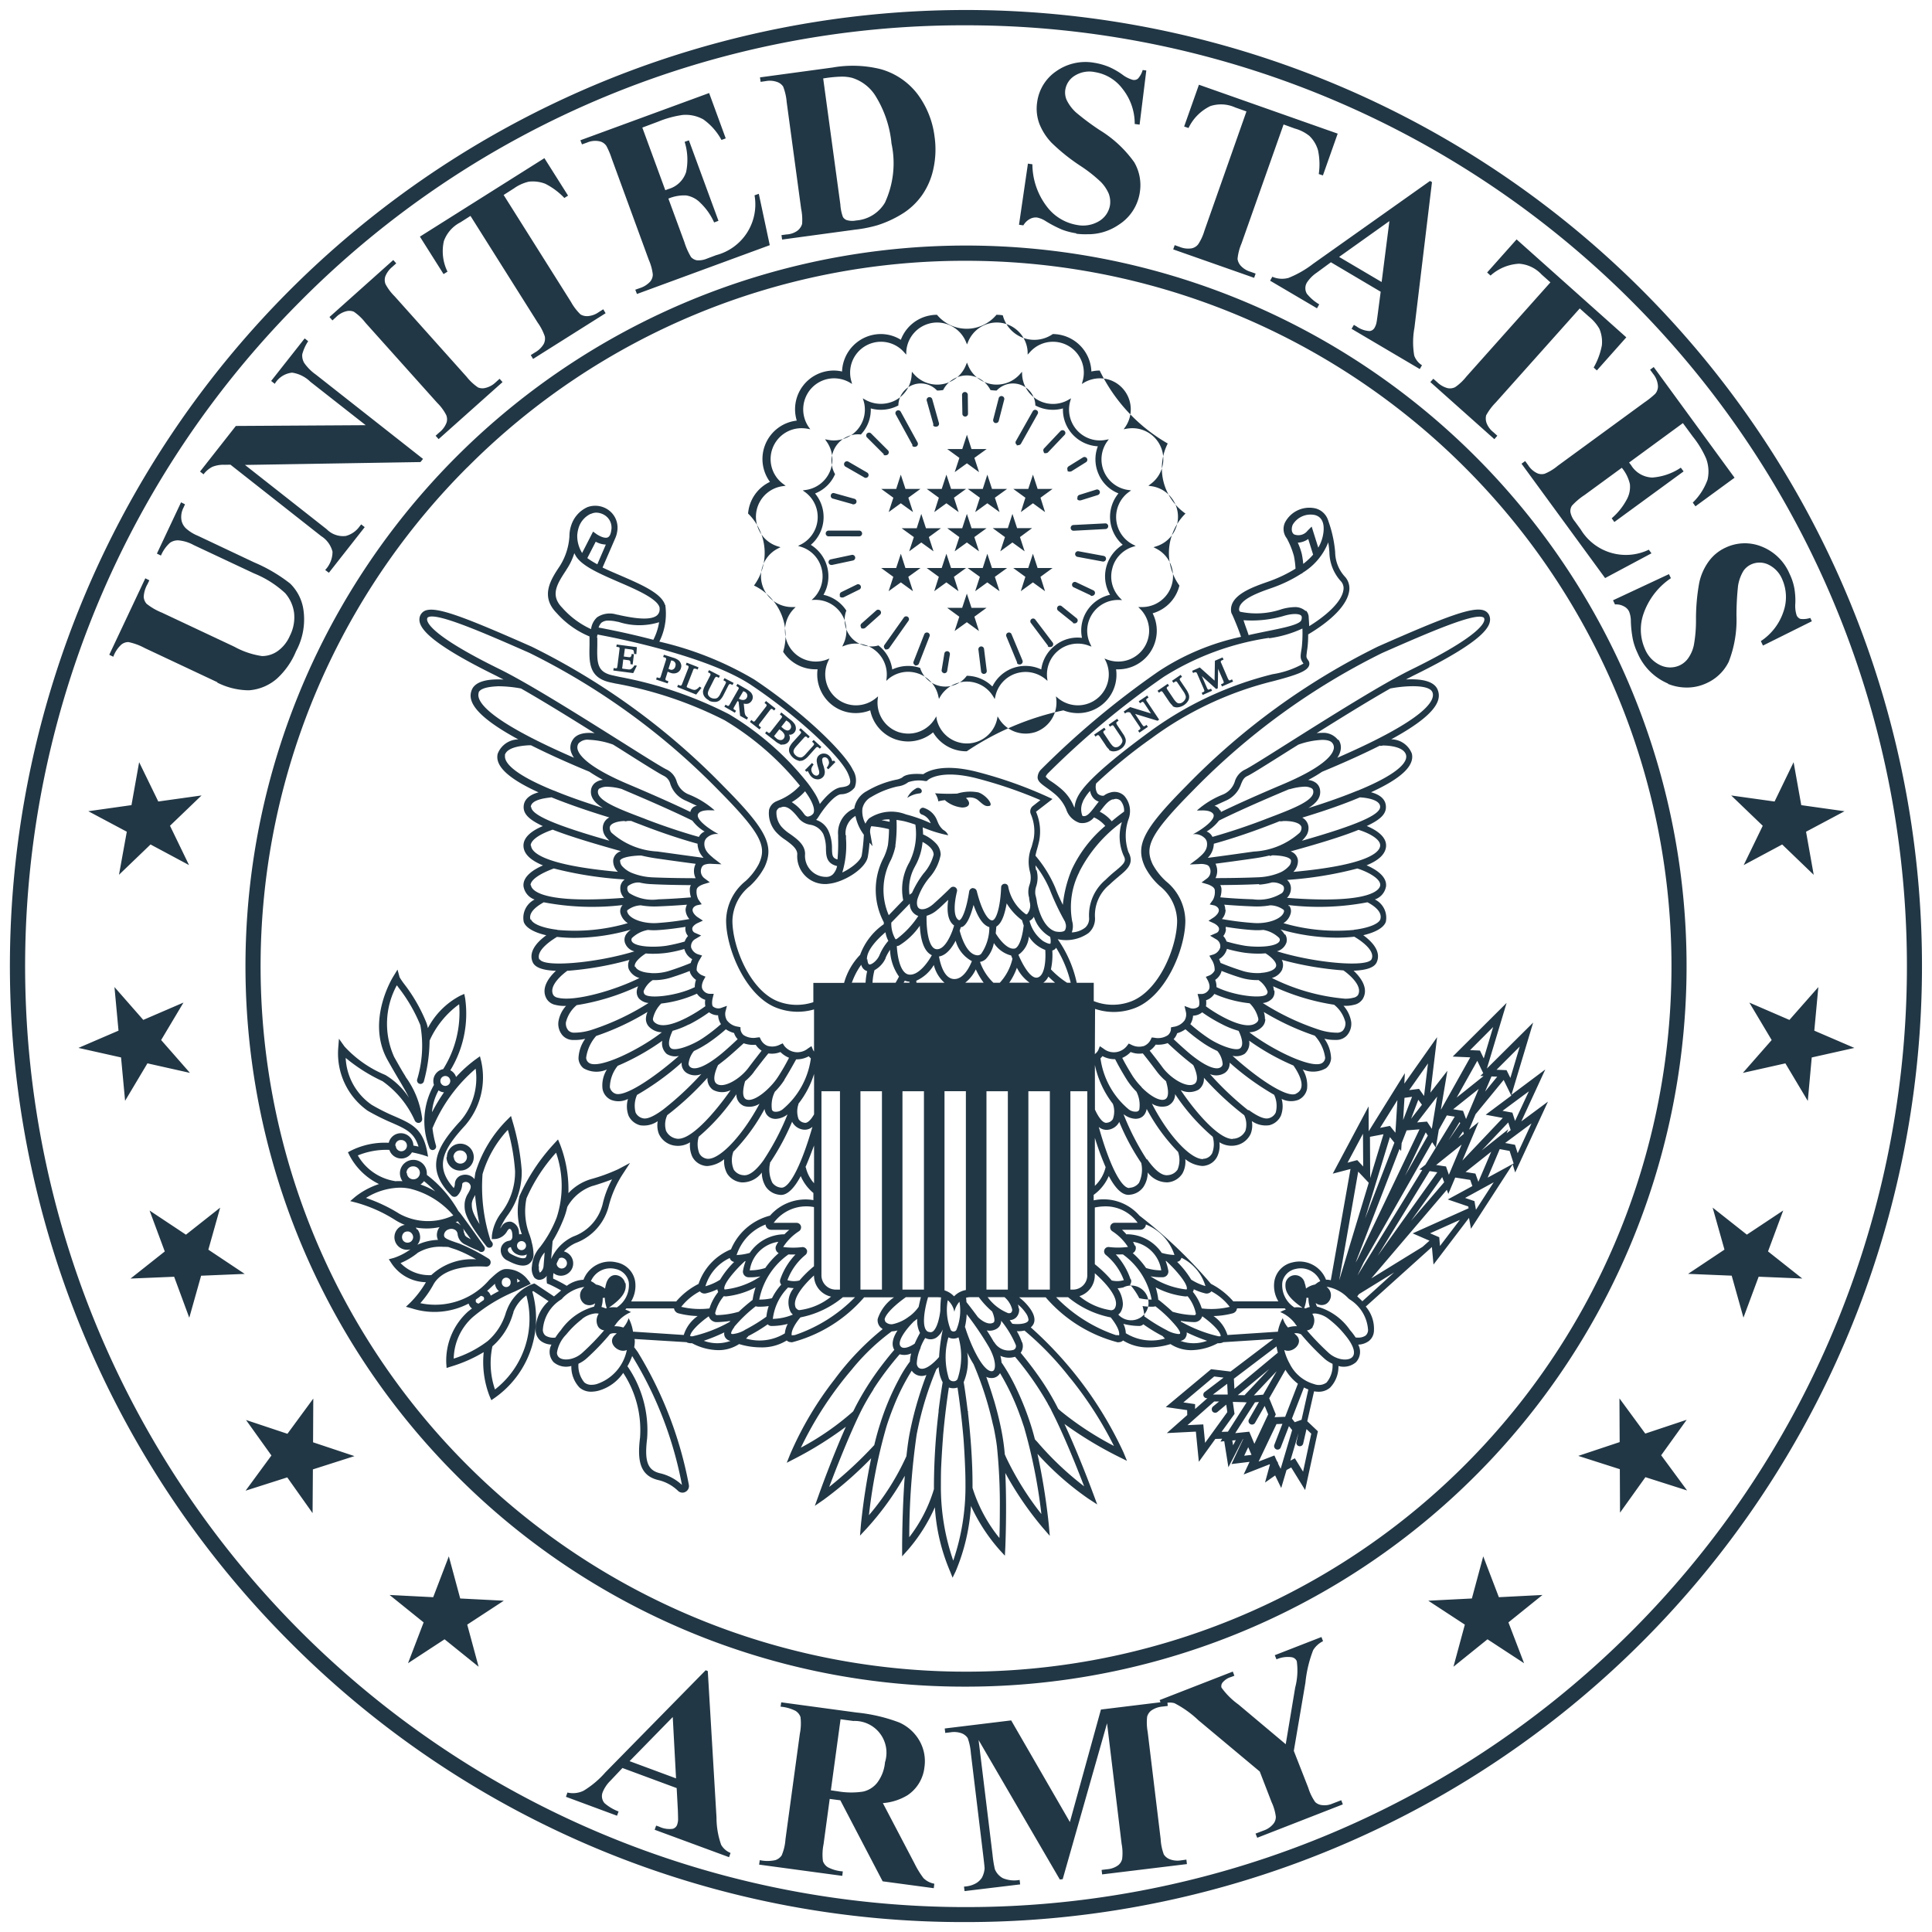 <svg xmlns="http://www.w3.org/2000/svg" width="97.98" height="97.98" viewBox="0 0 97.98 97.98">
  <path id="Union_59" data-name="Union 59" d="M11052.9,21473.088a48.485,48.485,0,1,1,34.286,14.2A48.153,48.153,0,0,1,11052.9,21473.088Zm.551-68.023a47.717,47.717,0,1,0,33.735-13.971A47.4,47.4,0,0,0,11053.451,21405.064Zm33.633,80.426.081-.01a1.333,1.333,0,0,0,.5-.146.9.9,0,0,0,.329-.3,1.2,1.2,0,0,0,.135-.469c0-.043-.021-.254-.065-.621l-.631-5.219a2.916,2.916,0,0,0-.161-.771.655.655,0,0,0-.308-.242,1.14,1.14,0,0,0-.566-.049l-.264.031-.027-.225,3.37-.41,2.977,5.154,1.575-5.705,3.02-.369-.043-.111,3.71-1.445.081.211-.167.064a.872.872,0,0,0-.432.281.283.283,0,0,0-.054.258,3.738,3.738,0,0,0,.857.854l2.4,2.016.479-2.873a3.4,3.4,0,0,0,.081-1.338.334.334,0,0,0-.253-.2,1.423,1.423,0,0,0-.776.107l-.087-.211,2.367-.922.081.211a1.224,1.224,0,0,0-.5.453,6.283,6.283,0,0,0-.394,1.654l-.588,3.457.733,1.871a2.58,2.58,0,0,0,.351.723.578.578,0,0,0,.351.156,1,1,0,0,0,.533-.08l.438-.168.08.211-4.341,1.693-.086-.211.409-.156a1.092,1.092,0,0,0,.491-.334.557.557,0,0,0,.129-.367,2.47,2.47,0,0,0-.215-.738l-.6-1.553-3.117-2.605a5.227,5.227,0,0,0-1.213-.863.92.92,0,0,0-.354-.021l.02.162-.271.033a1.163,1.163,0,0,0-.565.2.574.574,0,0,0-.211.313,2.593,2.593,0,0,0,.027.771l.658,5.436a2.611,2.611,0,0,0,.161.781.634.634,0,0,0,.308.244,1.1,1.1,0,0,0,.566.053l.27-.037.027.227-4.3.523-.027-.227.265-.033a1.111,1.111,0,0,0,.571-.2.572.572,0,0,0,.205-.318,2.412,2.412,0,0,0-.026-.771l-.739-6.115-2.249,7.906-.146.016-4.12-7.074.707,5.807a6.159,6.159,0,0,0,.118.744.912.912,0,0,0,.4.453,1.5,1.5,0,0,0,.857.092l.027.227-2.82.34Zm-4.125-.27-2.146-4.109-.539-.07-.312,2.3a2.62,2.62,0,0,0-.032.852.589.589,0,0,0,.253.314,1.9,1.9,0,0,0,.755.209l-.026.227-4.218-.57.033-.227a1.88,1.88,0,0,0,.787,0,.632.632,0,0,0,.323-.238,2.54,2.54,0,0,0,.194-.824l.728-5.344a2.675,2.675,0,0,0,.033-.854.615.615,0,0,0-.254-.312,2.038,2.038,0,0,0-.755-.211l.032-.221,3.823.518a8.423,8.423,0,0,1,2.151.5,2.21,2.21,0,0,1,1.03.918,2.093,2.093,0,0,1,.259,1.357,1.958,1.958,0,0,1-.857,1.418,2.814,2.814,0,0,1-1.251.4l1.6,3.053a4.7,4.7,0,0,0,.458.75,1.049,1.049,0,0,0,.551.285l-.027.227Zm-2.626-4.615.345.049a3.977,3.977,0,0,0,1.283.016,1.252,1.252,0,0,0,.733-.465,2.009,2.009,0,0,0,.384-1.023,1.611,1.611,0,0,0-1.607-2.094l-.647-.086Zm-8.936,2,.075-.211.156.055a1.2,1.2,0,0,0,.686.107.323.323,0,0,0,.226-.215.981.981,0,0,0,.044-.227c0-.033,0-.2-.011-.5l-.06-1.123-2.75-1.018-.6.635a1.731,1.731,0,0,0-.394.572.543.543,0,0,0,.086.576,2.345,2.345,0,0,0,.712.422l-.08.215-2.589-.959.075-.217a1.231,1.231,0,0,0,.82-.092,4.737,4.737,0,0,0,1.1-.926l5.091-5.184.107.043.442,7.426a4.154,4.154,0,0,0,.237,1.387.969.969,0,0,0,.475.41l-.075.215Zm-1.272-3.479,2.356.873-.167-3.111Zm-8.779-14.484a36.542,36.542,0,1,1,25.841,10.705A36.307,36.307,0,0,1,11061.346,21464.643Zm.55-51.133a35.776,35.776,0,1,0,25.291-10.473A35.547,35.547,0,0,0,11061.9,21413.51Zm50.588,58.693-1.854-1.213,2.211-.113.576-2.137.793,2.072,2.211-.113-1.726,1.391.793,2.07-1.855-1.213-1.726,1.391Zm-51.742.744-1.854,1.213.792-2.07-1.726-1.391,2.211.113.793-2.072.577,2.137,2.211.113-1.855,1.213.577,2.135Zm25.637-3.445a9.765,9.765,0,0,1-.771-3.252,8.616,8.616,0,0,1-1.354,2.146l-.307.344v-.463c0-.016,0-1.844.135-3.623a14.655,14.655,0,0,1-1.92,2.658l-.351.377.043-.523a33.082,33.082,0,0,1,.523-3.4,18.95,18.95,0,0,1-2.405,2.1l-.453.313.188-.518c.027-.082.69-1.932,1.386-3.494a18.263,18.263,0,0,1-2.577,1.611l-.421.217.173-.432a17.271,17.271,0,0,1,2.26-3.807,13.809,13.809,0,0,1,2.432-2.541c-.038-.027-.07-.059-.107-.086a.519.519,0,0,1-.146-.426,2.122,2.122,0,0,1,.83-1.1h-1.516a7.255,7.255,0,0,1-3.656,2.281.2.2,0,0,1-.059-.006.3.3,0,0,1-.211-.086,2.387,2.387,0,0,1-1.311.35,3.8,3.8,0,0,1-1.105-.168,1.9,1.9,0,0,1-1.067.309,2.922,2.922,0,0,1-1.321-.352.6.6,0,0,1-.242-.031.159.159,0,0,1-.033-.021l-2.642-.162a.452.452,0,0,1,.016.123,1.661,1.661,0,0,1-.032.293c.06.08.119.16.178.242a19.968,19.968,0,0,1,2.594,6.734.331.331,0,0,1-.161.355.305.305,0,0,1-.167.045.319.319,0,0,1-.222-.092,2.15,2.15,0,0,0-.954-.535c-1-.215-1.111-1.02-.971-2.162a5.27,5.27,0,0,0-.853-3.283,2.236,2.236,0,0,1-1.267.906,1.53,1.53,0,0,1-.356.047.889.889,0,0,1-.588-.205,1.535,1.535,0,0,1-.42-1.1.973.973,0,0,1-.9-.193.773.773,0,0,1-.108-.891.954.954,0,0,1-.533-.178.706.706,0,0,1-.27-.539,1.935,1.935,0,0,1,.657-1.482q-.379-.252-.776-.514a.356.356,0,0,0-.049.027,4.929,4.929,0,0,1-1.9,5.383l-.178.123-.087-.2a4.8,4.8,0,0,1-.3-2.238,7.17,7.17,0,0,1-1.666.734l-.216.07-.016-.223a3.347,3.347,0,0,1,1.105-2.641c.07-.055.135-.109.2-.156a.386.386,0,0,1-.129-.146.5.5,0,0,1-.044-.1,3.753,3.753,0,0,1-2.879.244l-.3-.082.227-.215a5.025,5.025,0,0,0,.787-1.031,2.142,2.142,0,0,1-1.747-.959l-.135-.205.243-.064a3.081,3.081,0,0,0,.852-.437.862.862,0,0,1-.172.021.373.373,0,0,1-.081-.006.637.637,0,0,1-.308-1.137.611.611,0,0,1,.28-.119,3.018,3.018,0,0,1-.5-.254,7.351,7.351,0,0,0-1.937-.867l-.334-.086.259-.223a3.9,3.9,0,0,1,1.2-.641,3.344,3.344,0,0,1-1.5-1.461l-.075-.152.15-.08a3.861,3.861,0,0,1,1.92-.4.631.631,0,0,1,.615-.486.643.643,0,0,1,.636.627c.1.016.189.037.259.053-.215-.7-.625-.889-1.348-1.207a11.509,11.509,0,0,1-1.225-.609,3.558,3.558,0,0,1-1.5-3.172l.038-.484.28.393a5.828,5.828,0,0,0,2.071,1.445,3.679,3.679,0,0,1,1.2,1.154c-.113-.236-.265-.5-.485-.873-.162-.27-.355-.6-.593-1.025-1.111-1.967.226-4.162.285-4.254l.211-.346.107.389a3.6,3.6,0,0,0,.243.355,8.265,8.265,0,0,1,1.116,1.953,1.935,1.935,0,0,1,.075.27,3.877,3.877,0,0,1,1.645-1.645l.2-.088.044.217a5.51,5.51,0,0,1-.75,3.656.579.579,0,0,1,.291.34,6.727,6.727,0,0,1,1-.9l.21-.15.064.254a3.725,3.725,0,0,1-.809,3.246c-1.154,1.252-1.559,2.092-.582,3.182a.445.445,0,0,0,.054-.211.477.477,0,0,1,.355-.441.6.6,0,0,1,.643.2,3.063,3.063,0,0,1,.048-.34,6.451,6.451,0,0,1,1.591-2.652l.211-.211.086.3a11.628,11.628,0,0,1,.458,2.475,3.7,3.7,0,0,1-.744,2.3,3.49,3.49,0,0,0-.351.631c.021-.027.043-.053.065-.086a.468.468,0,0,1,.5-.254.573.573,0,0,1,.389.529.908.908,0,0,1,.011.107.607.607,0,0,1,.135-.006h0a3.377,3.377,0,0,1-.118-1.936,9.746,9.746,0,0,1,1.769-2.67l.184-.2.107.258a6.372,6.372,0,0,1,.421,2.465,2.54,2.54,0,0,1,1.133-.707,9.027,9.027,0,0,0,1.391-.506l.6-.318-.372.57a5.391,5.391,0,0,0-.7,1.586,2.7,2.7,0,0,1-1.693,1.908,1.949,1.949,0,0,0-.587.422.627.627,0,0,1-.151,1.234.59.59,0,0,1-.378-.135,1.255,1.255,0,0,0-.016.281,7.553,7.553,0,0,1,.69.365,1.534,1.534,0,0,1,.847-.307,1.433,1.433,0,0,1,1.688-.879,1.178,1.178,0,0,1,.928.938,1.552,1.552,0,0,1-.2,1.041h2.287a3.631,3.631,0,0,1,1.132-.889,2.894,2.894,0,0,1,1.646-1.754,2.941,2.941,0,0,1,1.979-1.709,2.387,2.387,0,0,1,2.2-.787v-.361a2.271,2.271,0,0,1-.642-.857c-.34.637-.68.955-1,.955a.24.24,0,0,1-.064-.006.952.952,0,0,1-.7-.4,1.358,1.358,0,0,1-.21-.729,1.229,1.229,0,0,1-1.014.5.978.978,0,0,1-.744-.447,1.291,1.291,0,0,1-.151-.729,1.531,1.531,0,0,1-.857.346.752.752,0,0,1-.216-.033.879.879,0,0,1-.544-.441,1.393,1.393,0,0,1-.113-.729,1.148,1.148,0,0,1-.874.15,1.033,1.033,0,0,1-.706-.576,1.2,1.2,0,0,1-.06-.646,1.239,1.239,0,0,1-.885.209.9.9,0,0,1-.593-.484,1.36,1.36,0,0,1-.032-.852,1.045,1.045,0,0,1-.863.043.758.758,0,0,1-.426-.551,1.513,1.513,0,0,1,.221-.986,1.305,1.305,0,0,1-1.186-.064.69.69,0,0,1-.254-.492,1.8,1.8,0,0,1,.34-1,2.34,2.34,0,0,1-.588.059.72.72,0,0,1-.556-.227.894.894,0,0,1-.216-.689,1.539,1.539,0,0,1,.389-.814,1.822,1.822,0,0,1-.534-.049.68.68,0,0,1-.447-.3c-.318-.539.113-1.1.469-1.43-.657-.021-1.051-.162-1.175-.426-.254-.566.274-1.078.685-1.375-.637-.145-1.046-.389-1.144-.68a1.037,1.037,0,0,1,.551-1.133.851.851,0,0,1-.562-.668c-.054-.512.545-.873.987-1.062-.6-.248-.928-.545-.981-.9-.087-.551.518-.906.971-1.094-.69-.324-.971-.605-.971-.961s.259-.619.755-.75c-1.537-.7-2.217-1.342-2.071-1.957a1.134,1.134,0,0,1,1.047-.729c-2.47-1.336-2.535-2.07-2.362-2.508.194-.484.933-.564,1.612-.527l-.389-.2c-3.64-1.789-3.974-2.533-3.86-2.98a.487.487,0,0,1,.242-.3c.539-.26,1.893.248,5.431,1.811a35.346,35.346,0,0,1,9.712,7.061c2.2,2.215,2.61,3.025,2.1,4.119a3.6,3.6,0,0,1-.744.961,2.32,2.32,0,0,0-.885,1.758c0,1.348.928,3.623,2.389,4.119a2.647,2.647,0,0,0,1.715.012v-.977h1.559a3.33,3.33,0,0,1,.814-1.424,3.257,3.257,0,0,1,1.2-1.553v-.1a3.513,3.513,0,0,1,0-3.289,2.774,2.774,0,0,0,.211-.631,7.487,7.487,0,0,0,.054-.8,5.922,5.922,0,0,0-.9-.15.606.606,0,0,0-.054.35l.118.664-.151-.178c-.016.205-.043.463-.086.705-.1.615-1.224,1.311-2,1.381a.8.8,0,0,1-.167.012,1.409,1.409,0,0,1-1.413-1.516c0-.285-.308-.508-.6-.723l-.011-.006a2.392,2.392,0,0,1-.49-.42,1.427,1.427,0,0,1-.329-1.1.642.642,0,0,1,.4-.443l.032-.016a3.013,3.013,0,0,0,1.133-.766,14.434,14.434,0,0,0-3.818-3.316,20.055,20.055,0,0,0-5.483-1.855h-.012c-.124-.027-.231-.049-.323-.07-1.067-.242-1.057-1-1.035-1.871v-.4a.187.187,0,0,1,0-.055,4.549,4.549,0,0,1-1.666-1.186c-.852-.863-.291-1.709.162-2.389a3.187,3.187,0,0,0,.485-1.506,1.746,1.746,0,0,1,.1-.582,1.522,1.522,0,0,1,.814-.895,1.155,1.155,0,0,1,1.11.178,1.1,1.1,0,0,1,.4,1.051,1.3,1.3,0,0,1-.087.318l-.657,1.516c.3.146.631.285.922.41,1.067.463,2.07.9,2.249,1.494h.016v.053a.514.514,0,0,1,.011.086,3.164,3.164,0,0,1-.318,1.715,16.85,16.85,0,0,1,4.806,1.916c2.5,1.666,4.6,3.715,5.009,4.588a.986.986,0,0,1,.092.891.88.88,0,0,1-.7.346c-.339.037-.884.732-1.143,1.158l-.006.006a.6.6,0,0,1-.107.135,1.042,1.042,0,0,1,.636.582,2.143,2.143,0,0,1,.168.879c.011.334.016.475.28.545a8.944,8.944,0,0,0,.032-1.062v-.172a1.335,1.335,0,0,1,.825-1.354.079.079,0,0,0,0-.033,1.216,1.216,0,0,1,.631-.846,4.877,4.877,0,0,1,1.435-.566l.021-.006a.955.955,0,0,0,.335-.113c.216-.221.809-.193,1.073-.172.227-.162,1.014-.572,2.793-.1a21.676,21.676,0,0,1,3.5,1.24l.259.119-.836.646a2.517,2.517,0,0,1,.157,1.494c-.033.141-.065.27-.1.389s-.064.242-.086.346a6.319,6.319,0,0,1,1,1.611c.118.313.265.631.389.879a6.314,6.314,0,0,1,.458-1.8,6.45,6.45,0,0,1,1.693-2.2,1.577,1.577,0,0,0-.572-.432.749.749,0,0,1-.717.279l-.021-.006-.006,0a.018.018,0,0,1-.016-.006,1.054,1.054,0,0,1-.647-.674,2.059,2.059,0,0,0-.544-.75c-.184-.156-.34-.27-.47-.361-.237-.172-.41-.291-.437-.484a.588.588,0,0,1,.184-.437,43.28,43.28,0,0,1,5.958-4.973,12.253,12.253,0,0,1,4.174-1.746c-.135-.41-.334-.875-.441-1.117a.391.391,0,0,1-.065-.193c-.069-.8,1.058-1.2,1.883-1.488a7.063,7.063,0,0,0,1.386-.658,4.281,4.281,0,0,0-.081-.643,4.206,4.206,0,0,0-.361-.895.77.77,0,0,1-.086-.814,1.394,1.394,0,0,1,1.531-.707.912.912,0,0,1,.657.627l.006,0v.018a6.2,6.2,0,0,1,.345,1.574,1.871,1.871,0,0,0,.519,1.273.882.882,0,0,1,.188.727c-.113.674-.853,1.445-2.076,2.174a5.357,5.357,0,0,1-.032.646c-.011.086-.021.156-.032.217v.021c-.038.275-.038.275.064.426a.286.286,0,0,1,.043.275c-.1.264-.539.453-1.822.787a17.387,17.387,0,0,0-6.153,2.885,25.754,25.754,0,0,0-2.82,2.3.658.658,0,0,0,.06.5.385.385,0,0,0,.323.123.927.927,0,0,1,.334-.162.708.708,0,0,1,.718.178,1.163,1.163,0,0,1,.27.924.994.994,0,0,1-.027.135l-.016.059a2.564,2.564,0,0,0-.027,1.721c.313.57-.054.879-.479,1.229l-.021.021c-.146.119-.3.254-.464.41a2,2,0,0,0-.729,1.693.963.963,0,0,1-.329.756,1.966,1.966,0,0,1-1.563.313,6.05,6.05,0,0,1,.965,2.211h.863v.928a2.6,2.6,0,0,0,1.833.037c1.462-.5,2.395-2.771,2.395-4.119a2.323,2.323,0,0,0-.884-1.758,3.363,3.363,0,0,1-.744-.961c-.508-1.094-.1-1.9,2.1-4.119a35.268,35.268,0,0,1,9.712-7.061c3.538-1.562,4.892-2.07,5.425-1.811a.455.455,0,0,1,.243.3c.118.447-.216,1.191-3.861,2.98-.118.061-.248.125-.383.2.674-.037,1.418.043,1.607.527.172.438.107,1.172-2.356,2.508a1.134,1.134,0,0,1,1.046.729c.14.615-.539,1.256-2.071,1.957.5.131.755.389.755.75s-.28.637-.971.961c.448.188,1.058.543.971,1.094-.059.355-.377.652-.981.9.442.189,1.041.551.987,1.063a.849.849,0,0,1-.566.668,1.033,1.033,0,0,1,.556,1.133c-.1.291-.513.535-1.144.68.41.3.934.809.68,1.375-.118.264-.513.4-1.17.426.355.334.781.891.464,1.43a.682.682,0,0,1-.448.3,1.757,1.757,0,0,1-.528.049,1.614,1.614,0,0,1,.389.814.89.89,0,0,1-.216.689.724.724,0,0,1-.561.227,2.284,2.284,0,0,1-.583-.059,1.8,1.8,0,0,1,.34,1,.692.692,0,0,1-.253.492,1.308,1.308,0,0,1-1.187.064,1.549,1.549,0,0,1,.221.986.773.773,0,0,1-.426.551,1.046,1.046,0,0,1-.863-.043,1.362,1.362,0,0,1-.037.852.875.875,0,0,1-.588.484,1.234,1.234,0,0,1-.885-.209,1.2,1.2,0,0,1-.06.646,1.044,1.044,0,0,1-.711.576,1.151,1.151,0,0,1-.874-.15,1.3,1.3,0,0,1-.113.729.854.854,0,0,1-.539.441.761.761,0,0,1-.222.033,1.549,1.549,0,0,1-.857-.346,1.238,1.238,0,0,1-.146.729.974.974,0,0,1-.744.447,1.218,1.218,0,0,1-1.014-.5,1.351,1.351,0,0,1-.216.729.937.937,0,0,1-.7.4.19.19,0,0,1-.06.006q-.494,0-1-.955a2.279,2.279,0,0,1-.766.955v.279a2.418,2.418,0,0,1,2.318.771,24.254,24.254,0,0,1,3.63,3.463,3.756,3.756,0,0,1,1.132.889h2.287a1.524,1.524,0,0,1-.2-1.041,1.18,1.18,0,0,1,.923-.937,1.442,1.442,0,0,1,1.693.879.908.908,0,0,1,.242.027l1-5.641-.9.236,1.817-3.412.006,1.262,1.833-2.945-.026.529,1.661-2.357-.34,2.814.862-1.109-.329,1.963.011-.006,1.478-2.637-.89-.039,2.734-2.723-1,3.328,2.346-2.33-1.1,3.662,1.715-1.283-1.214,2.631,1.349-1-1.661,3.592-.129-.41-2.114,3.264-.1-.551-1.8,2.367-.081-.889-3.354,3.02a1.726,1.726,0,0,1,.415,1.213.687.687,0,0,1-.265.539.966.966,0,0,1-.533.178.771.771,0,0,1-.113.891.963.963,0,0,1-.89.193,1.519,1.519,0,0,1-.427,1.1.871.871,0,0,1-.582.205,1.482,1.482,0,0,1-.227-.021l-.345,1.516.539.512-.647,2.979-.706-1.145-.237.129-.27.912-.308-.637-.513.361.248-.91-.011-.018-1.321.518.3-.641-.917.113.593-1.262h-.016l-.733,1.424-.211-1.322-.193.021.086-.145-.345.01-.836,1.16-.151-1.531-1.472.074,1.035-.916-.006-.248-1.084-.156,2.3-1.92.986.119,2.174-1.65-2.551.162a.154.154,0,0,1-.032.021.626.626,0,0,1-.243.031,2.927,2.927,0,0,1-1.326.352,1.921,1.921,0,0,1-1.068-.309,3.76,3.76,0,0,1-1.105.168,2.367,2.367,0,0,1-1.3-.35.307.307,0,0,1-.21.086.248.248,0,0,1-.065.006,7.221,7.221,0,0,1-3.65-2.281h-1.349a2.626,2.626,0,0,1,.588.613c.211.318.248.588.113.793a.723.723,0,0,1-.107.119,19.408,19.408,0,0,1,4.7,6.336l.178.432-.415-.205a19.522,19.522,0,0,1-2.756-1.666c.664,1.424,1.284,3.068,1.467,3.559l.194.523-.447-.291a14.787,14.787,0,0,1-2.583-2.275,33.4,33.4,0,0,1,.577,3.613l.048.545-.355-.41a16.66,16.66,0,0,1-1.9-2.777c.086,1.838,0,3.758,0,3.775l-.022.42-.285-.312a9.1,9.1,0,0,1-1.435-2.211,10.165,10.165,0,0,1-.776,3.316l-.156.322Zm-.355-6.855c-.044.551-.076,1.09-.1,1.607-.011.291-.011.578-.011.848a11.418,11.418,0,0,0,.626,3.855,11.615,11.615,0,0,0,.62-3.855c0-.291-.006-.6-.021-.934-.017-.447-.044-.916-.076-1.369-.1-1.182-.242-2.2-.307-2.621a.672.672,0,0,1-.437,0C11086.254,21460.588,11086.119,21461.531,11086.022,21462.646Zm1.046-2.738c.043.264.124.793.205,1.477l.021.006-.011.049c.113.977.183,1.9.216,2.777q.016.454.016.885v.166a7.649,7.649,0,0,0,1.364,2.541c.011-.34.021-.875.021-1.488a28.54,28.54,0,0,0-.15-3.182c-.006-.039-.011-.076-.017-.113v-.006c-.026-.193-.06-.377-.092-.551-.026-.15-.059-.3-.1-.453a17.049,17.049,0,0,0-.977-3.029,5.494,5.494,0,0,1-.317-.582A2.768,2.768,0,0,1,11087.068,21459.908Zm-1.386-.658a16.346,16.346,0,0,0-.949,3.059l-.006.016-.011.074c-.016.061-.026.125-.037.184a36.7,36.7,0,0,0-.372,5.184,7.5,7.5,0,0,0,1.251-2.437v-.227a32.459,32.459,0,0,1,.237-3.705v-.064h0c.06-.486.13-.965.205-1.424a1.729,1.729,0,0,1-.2-.771C11085.769,21459.174,11085.726,21459.213,11085.683,21459.25Zm-2.185,1.936c-.124.313-.242.637-.345.965a26.82,26.82,0,0,0-.89,4.5,12.538,12.538,0,0,0,1.9-2.992c.049-.437.1-.826.162-1.145a17.62,17.62,0,0,1,.469-1.859c.119-.389.248-.762.383-1.117a.6.6,0,0,1-.744-.215A11.1,11.1,0,0,0,11083.5,21461.186Zm5.1-.383c.156.529.291,1.068.394,1.6a11.09,11.09,0,0,1,.161,1.166c.021.047.043.1.065.15a15.154,15.154,0,0,0,1.79,2.875,27.086,27.086,0,0,0-.868-4.369v-.006c-.021-.064-.043-.129-.064-.187-.038-.119-.081-.238-.119-.352l-.011-.021a12.112,12.112,0,0,0-1.035-2.211.479.479,0,0,1-.4.248h-.032a.594.594,0,0,1-.265-.059C11088.347,21460.016,11088.476,21460.4,11088.595,21460.8Zm-6.1-.539-.017.027c-.227.355-.426.7-.6,1.041-.6,1.2-1.3,3-1.634,3.887a20.609,20.609,0,0,0,2.286-2.123c.092-.383.189-.74.291-1.053a12.991,12.991,0,0,1,.955-2.281,6.349,6.349,0,0,1,.561-.9,2.192,2.192,0,0,1,.064-.414.834.834,0,0,1-.582.043A15.439,15.439,0,0,0,11082.49,21460.264Zm6.5-1.342a9.5,9.5,0,0,1,.723,1.266,14.587,14.587,0,0,1,.7,1.732c.092.27.178.566.259.885.032.037.064.074.1.107a15.809,15.809,0,0,0,2.395,2.275c-.329-.863-1.014-2.584-1.64-3.807-.021-.049-.048-.1-.069-.146a.274.274,0,0,1-.027-.043c-.032-.059-.064-.119-.1-.172v-.012a15.551,15.551,0,0,0-1.667-2.389,1.035,1.035,0,0,1-.744-.049A1.7,1.7,0,0,1,11088.988,21458.922Zm-18.977.184a5.712,5.712,0,0,1,.992,3.66c-.146,1.182.032,1.629.7,1.77a2.454,2.454,0,0,1,1.067.582,19.3,19.3,0,0,0-2.523-6.535s0-.006,0-.006A3.114,3.114,0,0,1,11070.012,21459.105Zm34.259,5.338.415-1.926-.242-.232-.167.729a.177.177,0,0,1-.216.135.171.171,0,0,1-.124-.209l.1-.449-.41,1.393.227-.119Zm-1.321-.523a.156.156,0,0,1,.054.119l.13.258.032-.107.55-1.855-.161-.2-.416,1.078a.173.173,0,0,1-.226.1.183.183,0,0,1-.1-.232l.409-1.062-.3.012-.906,1.9.8-.309Zm-1.666-.285.372-.043-.167-.389Zm-17.726-6.32-.151.016a10.919,10.919,0,0,0-2.017,1.926c-.188.221-.388.463-.582.717a18.354,18.354,0,0,0-2.006,3.252,13.693,13.693,0,0,0,2.652-1.84c.038-.074.076-.145.108-.215a14.386,14.386,0,0,1,1.315-2.082c.275-.361.507-.646.663-.824-.15-.242-.1-.578.162-.982Zm6.466.566a.572.572,0,0,1-.075.533c.193.238.485.594.8,1.035a13.025,13.025,0,0,1,.986,1.58c.038.07.076.146.113.221.049.049.1.092.156.141a15.773,15.773,0,0,0,2.675,1.748,19.019,19.019,0,0,0-2.124-3.328c-.021-.027-.043-.049-.06-.074l-.006-.006a.621.621,0,0,0-.059-.07l-.017-.021a15.526,15.526,0,0,0-2.271-2.352,1.535,1.535,0,0,1-.388.033A2.98,2.98,0,0,1,11090.023,21457.881Zm10.655,4.982.044.242.135-.258Zm1.122.168.7-1.494-.178-.426-.491.861a.178.178,0,0,1-.308-.178l.507-.885-.2.018-1,1.563.711-.074Zm-2.5-.049,1.127-1.559-.054-.379-.448.373a.184.184,0,0,1-.248-.021.193.193,0,0,1,.021-.254l.313-.258h-.248l-1.354,1.2.8-.037Zm1.493-1.467-.657.91.323-.01.954-1.494a.156.156,0,0,1-.107,0l-.6-.016Zm2.912.236.141.184.345-.123.346-1.537a1.733,1.733,0,0,1-.222-.1Zm-1.153-1.029.334.818-.064.141.539-.021.646-1.676a2.49,2.49,0,0,1-.631-.707Zm-4.353.209.594.088,0,.248.626-.551a.176.176,0,0,1-.173-.07.155.155,0,0,1-.032-.129.154.154,0,0,1,.064-.113l.96-.729-.475-.059Zm3.575-.355.47-.037.685-1.191Zm-.813-.016.339.006,1.246-1.322Zm-1.263-.027h.739l.011-.01-.027-.535Zm-35.472-4.168-.038.107a3.436,3.436,0,0,1-1.03,1.613,4.12,4.12,0,0,0,.13,2.189,4.534,4.534,0,0,0,1.591-4.768A1.884,1.884,0,0,0,11064.226,21456.365Zm36.534,3.365.027.512,2.205-1.834a2,2,0,0,1-.069-.318Zm2.557-1.451a2.856,2.856,0,0,0,.28.7,1.976,1.976,0,0,0,1.24,1.025.663.663,0,0,0,.625-.082,1.325,1.325,0,0,0,.3-.949,1.6,1.6,0,0,1-.442-.291,12.335,12.335,0,0,1-1.148-1.2.558.558,0,0,0-.351-.053c.032.027.064.059.1.092.415.383-.178.943-.6.754Zm-34.206-.8a12.345,12.345,0,0,1-1.153,1.2,1.676,1.676,0,0,1-.437.291,1.326,1.326,0,0,0,.3.949.536.536,0,0,0,.361.119.934.934,0,0,0,.265-.037,2.29,2.29,0,0,0,1.525-1.721v-.006c-.426.189-1.024-.371-.609-.754.038-.033.07-.064.1-.092a.881.881,0,0,0-.1-.006A.476.476,0,0,0,11069.11,21457.48Zm17.219,2.281.017.018a.24.24,0,0,0,.194.08.217.217,0,0,0,.183-.08v-.006l.017-.012a3.6,3.6,0,0,0,.054-2.129.54.54,0,0,1-.512,0A3.66,3.66,0,0,0,11086.329,21459.762Zm.8-2.643a.088.088,0,0,1,.011.033c.291.928.9,2.217,1.348,2.2a.133.133,0,0,0,.113-.076c.07-.123.092-.506-.259-1.143a15.72,15.72,0,0,0-1.133-1.672A3.483,3.483,0,0,1,11087.128,21457.119Zm-2.249,1.025-.006.016a2.186,2.186,0,0,0-.193.75v.006a.305.305,0,0,0,.091.258c.329.244.923-.408,1.036-.543a9.507,9.507,0,0,1,.183-1.371c0-.01,0-.016,0-.021a.926.926,0,0,1-.323.41.549.549,0,0,1-.513.037.182.182,0,0,1-.049-.021C11085.019,21457.82,11084.943,21457.982,11084.879,21458.145Zm19.883-1.041a.407.407,0,0,1-.3.178,13.3,13.3,0,0,0,1.095,1.133c.41.377.992.432,1.2.227s.054-.637-.377-1.148a4.669,4.669,0,0,0-.81-.787,1.313,1.313,0,0,0-.663-.281h-.081a.336.336,0,0,0-.08.012h-.012A.623.623,0,0,1,11104.762,21457.1Zm-37.053-.4a4.7,4.7,0,0,0-.81.787,1.673,1.673,0,0,0-.469.916.311.311,0,0,0,.092.232c.21.205.793.15,1.2-.227a12.515,12.515,0,0,0,1.1-1.133.416.416,0,0,1-.3-.178.627.627,0,0,1,.027-.668h-.011a.4.4,0,0,0-.087-.012h-.081A1.32,1.32,0,0,0,11067.709,21456.705Zm-2.718-1.953.107.174-.184.086-.625.3a8.254,8.254,0,0,0-2.125,1.293,2.9,2.9,0,0,0-.971,2.109,5.64,5.64,0,0,0,1.7-.873l.011-.006a3.061,3.061,0,0,0,.944-1.482l.043-.109a2.251,2.251,0,0,1,1.311-1.314l.08-.027.076.043c.28.189.593.395.922.615.043-.039.092-.076.135-.113l.064-.055c.054-.043.108-.092.162-.135-.378-.215-.609-.312-.62-.318l-.1-.037-.011-.107a1.592,1.592,0,0,1,0-.281.481.481,0,0,1-.4.205.38.38,0,0,1-.232-.119.813.813,0,0,1-.118-.582,1.628,1.628,0,0,1,.41-.959,5.959,5.959,0,0,0,.846-1.506,5.157,5.157,0,0,0-.032-3.283,8.489,8.489,0,0,0-1.5,2.313,3.291,3.291,0,0,0,.167,1.883c.027.086.055.168.076.248a.089.089,0,0,0,.011.037l0,.006v.021a2.521,2.521,0,0,1,.1.6.582.582,0,0,1-.248.543c-.231.141-.577.082-1.062-.178a.571.571,0,0,1-.345-.6.487.487,0,0,1,.389-.4c.124-.021.231-.064.188-.383-.017-.15-.081-.221-.119-.227s-.069.016-.129.1a.779.779,0,0,1-.6.414l-.188.006.006-.184a2.371,2.371,0,0,1,.485-1.164,3.394,3.394,0,0,0,.689-2.1,10.3,10.3,0,0,0-.366-2.094,5.638,5.638,0,0,0-1.283,2.244,8.782,8.782,0,0,0,.4,3.344l.081.107a.177.177,0,0,1-.027.248.184.184,0,0,1-.248-.027c-1.127-1.428-1.121-1.807-1.116-2.119v-.043a1.137,1.137,0,0,1,.179-.533c.124-.221.167-.334.1-.447a.252.252,0,0,0-.3-.119c-.037.01-.1.049-.1.1a.882.882,0,0,1-.248.584.212.212,0,0,1-.3-.006c-1.311-1.332-.825-2.4.458-3.785a3.334,3.334,0,0,0,.771-2.648,7.951,7.951,0,0,0-2.189,3.02,5.5,5.5,0,0,0,.178.879.176.176,0,0,1-.119.217.333.333,0,0,1-.054.01.179.179,0,0,1-.167-.129,3.7,3.7,0,0,1,.237-3.176.6.6,0,0,1-.032-.2.615.615,0,0,1,.5-.6,5.379,5.379,0,0,0,.81-3.291,4.593,4.593,0,0,0-1.5,1.846,8.115,8.115,0,0,1-.291,2.07.168.168,0,0,1-.081.1.152.152,0,0,1-.135.018.16.16,0,0,1-.107-.086.185.185,0,0,1-.017-.131,5.907,5.907,0,0,0,.162-2.756,8.033,8.033,0,0,0-1.062-1.85l-.038-.047c-.032-.049-.064-.088-.092-.125a4.079,4.079,0,0,0-.135,3.635c.222.395.4.711.562.965l.026.055a4.5,4.5,0,0,1,.831,2.1.2.2,0,0,1-.146.221.21.21,0,0,1-.226-.113,4.869,4.869,0,0,0-1.64-2,8.531,8.531,0,0,1-1.866-1.18,3.059,3.059,0,0,0,1.316,2.377,9.97,9.97,0,0,0,1.186.594c.847.373,1.4.621,1.624,1.748l.054.291-.28-.092c-.006,0-.211-.064-.54-.129a.626.626,0,0,1-.544.313.638.638,0,0,1-.6-.437,3.815,3.815,0,0,0-1.6.281,2.642,2.642,0,0,0,1.877,1.3.055.055,0,0,0,.027.006c.118-.006.242-.006.36,0a.73.73,0,0,1-.129-.4.682.682,0,1,1,1.364,0,.441.441,0,0,1,0,.08,5.958,5.958,0,0,1,1.6,1.834,1.84,1.84,0,0,1,.173.211c.016.016.712.971,1.138,1.59a.18.18,0,0,1-.043.248.189.189,0,0,1-.243-.037,6.182,6.182,0,0,1-.652-.3.661.661,0,0,1-.41-.523.3.3,0,0,0-.086-.2.356.356,0,0,0-.355-.064.334.334,0,0,0-.243.242c-.027.168.021.227.571.416l.179.059a9.719,9.719,0,0,1,1.51.777.218.218,0,0,1-.13.4c-1.369-.076-2.313.248-2.675.91a5.185,5.185,0,0,1-.663.943,3.61,3.61,0,0,0,3.5-1.186c.329-.307.566-.533.831-.545l.072,0A1.359,1.359,0,0,1,11064.991,21454.752Zm23.608,3.117a.858.858,0,0,0,.987.4.2.2,0,0,0,.1-.275,5.043,5.043,0,0,0-.729-1.2.461.461,0,0,1-.2.389.69.69,0,0,1-.528.1C11088.379,21457.492,11088.5,21457.691,11088.6,21457.869Zm-4.1-1.008c-.291.285-.847.965-.646,1.225.161.215.6-.049.717-.131a5.819,5.819,0,0,1,.27-.543,1.35,1.35,0,0,1-.14-.713C11084.636,21456.754,11084.571,21456.807,11084.5,21456.861Zm13.811.793a.4.4,0,0,1-.259.162,1.947,1.947,0,0,0,1.349-.006,9.252,9.252,0,0,1-1.036-.426A.365.365,0,0,1,11098.312,21457.654Zm-24.434.156a1.962,1.962,0,0,0,1.354.006.4.4,0,0,1-.259-.162.344.344,0,0,1-.054-.27A8.969,8.969,0,0,1,11073.878,21457.811Zm21.414-.377a2.463,2.463,0,0,0,1.974.264,1.313,1.313,0,0,1-.119-.125,8.074,8.074,0,0,1-.981-.6.267.267,0,0,1-.2.086,3.259,3.259,0,0,1-.81-.107A1.19,1.19,0,0,1,11095.292,21457.434Zm-19.154.139a1.313,1.313,0,0,1-.119.125,2.451,2.451,0,0,0,1.969-.264,1.288,1.288,0,0,1,.146-.48,3.266,3.266,0,0,1-.814.107.255.255,0,0,1-.2-.086A8.074,8.074,0,0,1,11076.138,21457.572Zm28.774-1.672a.808.808,0,0,0,.064.174,2.989,2.989,0,0,1,1.672,1.191,3.207,3.207,0,0,1,.286.377.668.668,0,0,0,.113.006.644.644,0,0,0,.389-.1.374.374,0,0,0,.129-.287,1.97,1.97,0,0,0-.928-1.547l-.07-.055a1.909,1.909,0,0,0-1.057-.582h-.049a.518.518,0,0,1-.021.863.488.488,0,0,1-.528-.043Zm-38.2-.242-.064.055a1.958,1.958,0,0,0-.933,1.547.377.377,0,0,0,.135.287.755.755,0,0,0,.5.1,3.224,3.224,0,0,1,.28-.377,3.025,3.025,0,0,1,1.678-1.191.78.78,0,0,0,.059-.174l.006,0a.5.5,0,0,1-.534.043.521.521,0,0,1-.016-.863h-.049A1.93,1.93,0,0,0,11066.711,21455.658Zm31.4,1.2a7.129,7.129,0,0,0,1.866.723h.011a.258.258,0,0,0,.1-.006c.017-.205-.447-.668-.933-1.008a.433.433,0,0,1-.081.15.422.422,0,0,1-.323.146h-.017a5.594,5.594,0,0,1-.669-.061C11098.08,21456.828,11098.1,21456.846,11098.106,21456.861Zm-24.908.717a.258.258,0,0,0,.1.006h.006a7.085,7.085,0,0,0,1.871-.723c.011-.016.026-.033.043-.055a5.682,5.682,0,0,1-.669.061h-.016a.415.415,0,0,1-.324-.146.446.446,0,0,1-.086-.15C11073.646,21456.91,11073.183,21457.373,11073.2,21457.578Zm21.6-.053c.055,0,.108.01.135.01.055-.248-.242-.689-.431-.912h-.017a4.85,4.85,0,0,1-2.136-1.018h-.609A7.657,7.657,0,0,0,11094.8,21457.525Zm-16.452.01c.026,0,.075-.006.135-.01a7.7,7.7,0,0,0,3.058-1.92h-.615a4.818,4.818,0,0,1-2.135,1.018h-.012C11078.591,21456.846,11078.294,21457.287,11078.349,21457.535Zm22.552-1.295a.31.31,0,0,1-.216.184,4.255,4.255,0,0,1-.96.135,1.831,1.831,0,0,1,.706.961l2.557-.168a2.151,2.151,0,0,1,.248-.689,1.31,1.31,0,0,0,.264.475,1.276,1.276,0,0,1,.448-.064v-.018a.45.45,0,0,1-.076-.1,1.818,1.818,0,0,0-.766-.6,2.168,2.168,0,0,1,.286-.129.308.308,0,0,0-.06-.059h-2.41A.368.368,0,0,1,11100.9,21456.24Zm-30.6,1.111,2.557.168a1.831,1.831,0,0,1,.706-.961,4.356,4.356,0,0,1-.965-.135.306.306,0,0,1-.216-.184.291.291,0,0,1-.017-.068h-2.416a.649.649,0,0,0-.054.059h0a1.8,1.8,0,0,1,.285.129,1.781,1.781,0,0,0-.76.6.683.683,0,0,1-.076.1v.006a.02.02,0,0,1,0,.012,1.23,1.23,0,0,1,.447.064,1.292,1.292,0,0,0,.27-.475A2.125,2.125,0,0,1,11070.3,21457.352Zm25.938-.76a8.7,8.7,0,0,0,1.095.674l.011.006a1.523,1.523,0,0,0,.6.2.1.1,0,0,0,.043-.006c.021,0,.033-.006.038-.016s.043-.064-.167-.34a6.645,6.645,0,0,0-1.084-1.047.291.291,0,0,1-.1.021,3.177,3.177,0,0,1-.55-.031A2.564,2.564,0,0,1,11096.235,21456.592Zm-20.81.518c-.205.275-.167.34-.162.34a.035.035,0,0,0,.032.016.14.14,0,0,0,.049.006,1.576,1.576,0,0,0,.6-.2l0-.006a8.714,8.714,0,0,0,1.1-.674,2.626,2.626,0,0,1,.118-.539,3.222,3.222,0,0,1-.55.031.345.345,0,0,1-.107-.021A7.072,7.072,0,0,0,11075.426,21457.109Zm9.853.248a.213.213,0,0,0,.193-.006c.227-.145.356-.711.394-1.062a6.443,6.443,0,0,1,.038-.674,1.379,1.379,0,0,0-.146-.01h-.513C11085.073,21456.225,11084.905,21457.211,11085.278,21457.357Zm.965-1.6a2.7,2.7,0,0,0,.156,1.516.168.168,0,0,0,.141.068.165.165,0,0,0,.135-.068,2.563,2.563,0,0,0,.161-1.441,1.155,1.155,0,0,0-.259.514,1.032,1.032,0,0,0-.343-.6Zm-3.187.98a.156.156,0,0,0,.049.135.423.423,0,0,0,.394.086,2.064,2.064,0,0,0,.782-.377l.017-.01a1.972,1.972,0,0,0,.469-.48c.038-.178.075-.346.113-.49h-.761C11083.654,21455.939,11083.089,21456.436,11083.056,21456.742Zm6.8-.576a.542.542,0,0,1-.146.469.482.482,0,0,1-.324.135c.038.055.081.119.13.184.366.049.723-.012.8-.135a.118.118,0,0,0,.021-.076.7.7,0,0,0-.135-.328,1.986,1.986,0,0,0-.4-.437A.847.847,0,0,1,11089.856,21456.166Zm-2.686-.535c.011.076.016.146.021.227.081.1.308.389.577.756.237.236.577.42.8.275.086-.061.027-.33-.075-.557a4.265,4.265,0,0,1-.675-.727h-.415A.9.9,0,0,0,11087.171,21455.631Zm7.679-.484a1.519,1.519,0,0,1,.275.787.827.827,0,0,1-.113.426.514.514,0,0,1-.119.129.881.881,0,1,0,.248-1.375A1.761,1.761,0,0,1,11094.85,21455.146Zm-17.461,1.559a2.748,2.748,0,0,0,1-.217.654.654,0,0,1-.113-.129,1.117,1.117,0,0,1,.157-1.213,1.706,1.706,0,0,1-.286-.033A2.711,2.711,0,0,0,11077.389,21456.705Zm19.554-.961c.15.119.42.34.7.6a4.269,4.269,0,0,0,1.105.172.056.056,0,0,0,.06-.027.066.066,0,0,0,.016-.064,2.044,2.044,0,0,0-.415-.867.751.751,0,0,1-.118.01,4.234,4.234,0,0,1-1.5-.457A3.812,3.812,0,0,1,11096.942,21455.744Zm-22.482.68a.066.066,0,0,0,.017.064.068.068,0,0,0,.064.027,4.308,4.308,0,0,0,1.105-.172c.27-.26.545-.48.7-.6a3.7,3.7,0,0,1,.15-.635,4.179,4.179,0,0,1-1.493.457.754.754,0,0,1-.119-.01A2.125,2.125,0,0,0,11074.46,21456.424Zm14.884-.01a.127.127,0,0,0,.119-.033.185.185,0,0,0,.043-.166,1.2,1.2,0,0,0-.383-.609h-.857A2.383,2.383,0,0,0,11089.344,21456.414Zm-10.769-.238a.169.169,0,0,0,.14.086,3.175,3.175,0,0,0,1.612-.684,1.1,1.1,0,0,1-.868-1.074C11078.937,21454.99,11078.306,21455.729,11078.575,21456.176Zm15.988.086a.193.193,0,0,0,.146-.086c.3-.484-.47-1.311-1.009-1.785v.1a1.107,1.107,0,0,1-.781,1.063A3.246,3.246,0,0,0,11094.563,21456.262Zm4.12-.916a2.537,2.537,0,0,1,.442.83,4.025,4.025,0,0,0,1.418-.08,2.844,2.844,0,0,0-.933-.787c-.011.016-.021.021-.027.031a.315.315,0,0,1-.27.076,2.874,2.874,0,0,1-.593-.211A.429.429,0,0,1,11098.684,21455.346Zm-25.949.75a4.072,4.072,0,0,0,1.424.08,2.537,2.537,0,0,1,.442-.83.6.6,0,0,1-.043-.141,2.783,2.783,0,0,1-.594.211.305.305,0,0,1-.264-.076.149.149,0,0,1-.027-.031A2.929,2.929,0,0,0,11072.734,21456.1Zm31.6.064a.288.288,0,0,1,.055.016,1.06,1.06,0,0,1,.215-.074,1.409,1.409,0,0,1-.069-.459.547.547,0,0,0-.1-.006A2,2,0,0,1,11104.335,21456.16Zm-35.591-.518a1.3,1.3,0,0,1-.064.459,1.214,1.214,0,0,1,.216.074.194.194,0,0,1,.054-.016,1.812,1.812,0,0,1-.1-.523A.569.569,0,0,0,11068.744,21455.643Zm35.478.49c-.83-.566-.879-.928-.847-1.24a.494.494,0,0,1,.971,0,1.226,1.226,0,0,1,.065.275,1.113,1.113,0,0,1,.464-.205.264.264,0,0,1,.048-.037.863.863,0,0,1,.211-.131,1.075,1.075,0,0,0-1.252-.619.851.851,0,0,0-.668.664,1.337,1.337,0,0,0,.577,1.266c0,.006.016.012.026.021a1.8,1.8,0,0,1,.182-.01A1.439,1.439,0,0,1,11104.222,21456.133Zm-34.318-1.24c.038.313-.011.674-.841,1.24a1.481,1.481,0,0,1,.4-.006.131.131,0,0,1,.027-.021,1.348,1.348,0,0,0,.576-1.266.85.85,0,0,0-.674-.664,1.069,1.069,0,0,0-1.245.619.858.858,0,0,1,.21.131.142.142,0,0,1,.043.037,1.087,1.087,0,0,1,.464.205,2.806,2.806,0,0,1,.064-.275c.1-.3.279-.408.458-.408A.533.533,0,0,1,11069.9,21454.893Zm-7.587.83a.229.229,0,0,0,0,.135.255.255,0,0,0,.135.076c.087-.064.179-.129.259-.184a.156.156,0,0,0,0-.141c-.016-.031-.069-.053-.146-.07A2.873,2.873,0,0,1,11062.316,21455.723Zm44.78-.27-.087.113c.087.082.178.162.259.248l1.612-1.461Zm-11.562-.754a.313.313,0,0,1-.016.221l-.032.049a3.266,3.266,0,0,1,.469.689,2.653,2.653,0,0,0,.626.07,3.653,3.653,0,0,0-1.456-2.291c-.13,0-.248.01-.361,0A3.489,3.489,0,0,1,11095.534,21454.7Zm-18.836,1.029a2.655,2.655,0,0,0,.631-.07,3.092,3.092,0,0,1,.469-.689.141.141,0,0,1-.032-.049.265.265,0,0,1-.016-.221,3.436,3.436,0,0,1,.771-1.258c-.113.006-.231,0-.361,0A3.656,3.656,0,0,0,11076.7,21455.729Zm16.188-.162a.068.068,0,0,0,.026-.008A.135.135,0,0,1,11092.887,21455.566Zm-6.31-.016a1.092,1.092,0,0,1,.6-.309.031.031,0,0,0-.014,0v-10.08h-1.084v10.1A1.118,1.118,0,0,1,11086.577,21455.551Zm-23.355-.572c-.1.092-.215.2-.339.309a.355.355,0,0,1,.129.129.431.431,0,0,1,.054.113c.124-.076.259-.15.415-.232a.564.564,0,0,1-.2-.371Zm24.081.248.064,0C11087.346,21455.223,11087.324,21455.225,11087.3,21455.227Zm9.257-.658a4.038,4.038,0,0,0,1.79.648.064.064,0,0,0,.021-.055c.006-.291-.6-.98-1.046-1.385a.063.063,0,0,1-.032-.006,2.793,2.793,0,0,1,.135.484.289.289,0,0,1-.275.34,2.621,2.621,0,0,1-.6-.043C11096.554,21454.559,11096.56,21454.564,11096.56,21454.568Zm-20.6-.791c-.441.4-1.057,1.094-1.051,1.385a.119.119,0,0,0,.021.055,4,4,0,0,0,1.79-.648c.006,0,.006-.01.011-.016a2.674,2.674,0,0,1-.6.043.288.288,0,0,1-.27-.34,2.63,2.63,0,0,1,.135-.484A.067.067,0,0,1,11075.959,21453.777Zm16.637,1.445a.724.724,0,0,0,.723-.729v-9.33h-.857v10.059Zm-1.176,0v-10.059h-1.089v10.059Zm-2.13,0v-10.059h-1.084v10.059Zm-4.255,0v-10.059h-1.089v10.059Zm-2.13,0v-10.059h-1.09v10.059Zm-3.068-.729a.724.724,0,0,0,.723.729h.216v-10.059h-.938Zm-16.21.361a.224.224,0,1,0,.447,0,.224.224,0,1,0-.447,0Zm34.421-1.139a.278.278,0,0,1-.173.1,4.637,4.637,0,0,1,.712.9,2.724,2.724,0,0,0,.723.328,2.3,2.3,0,0,0-1.214-1.434A.346.346,0,0,1,11098.048,21453.717Zm-24.078,1.332a2.672,2.672,0,0,0,.728-.328,4.458,4.458,0,0,1,.712-.9.273.273,0,0,1-.172-.1.234.234,0,0,1-.049-.1A2.3,2.3,0,0,0,11073.97,21455.049Zm-9.545-.193.129-.064a1.051,1.051,0,0,0-.161-.125A.543.543,0,0,1,11064.425,21454.855Zm29.276-3.8v2.881a6.228,6.228,0,0,1,.857.824,1.184,1.184,0,0,0,.614-.016,2.984,2.984,0,0,0-.916-1.283.228.228,0,0,1-.065-.266.222.222,0,0,1,.237-.129,3.982,3.982,0,0,0,.955-.006,2.66,2.66,0,0,0-.8-.8.235.235,0,0,1-.092-.26.226.226,0,0,1,.222-.166h1.159a2,2,0,0,0-1.67-.832A2.682,2.682,0,0,0,11093.7,21451.053Zm-14.608,2.141a.236.236,0,0,1-.065.266,2.984,2.984,0,0,0-.916,1.283,1.163,1.163,0,0,0,.609.016,5.738,5.738,0,0,1,.738-.723v-3a2.058,2.058,0,0,0-2.044.8h1.16a.229.229,0,0,1,.221.166.237.237,0,0,1-.1.26,2.653,2.653,0,0,0-.8.8,3.982,3.982,0,0,0,.955.006.229.229,0,0,1,.237.129Zm27,1.559,1.5-4.949-.534-.566Zm1.629-.1,2.6-1.6.351-.312-.853-.371,2.837-1.273-.017-.092-1.04-.355,1.251-.68c-.006-.006-.006-.016-.011-.021l-.1-.291-.761-.119-.351.83-.075-.209Zm-.383-.814-.318.668,3.284-5.35-.146-.027.307-.242,1.488-2.437-.4-.064-.409.734-.151.9-.184-.275Zm-47.979-.48a3.638,3.638,0,0,1-.868.518,2.02,2.02,0,0,0,1.559.609,3.039,3.039,0,0,1,2.275-.8,6.417,6.417,0,0,0-1-.486l-.011-.006c-.055-.016-.108-.037-.162-.053q-.129-.041-.243-.082c-.039,0-.138-.008-.271-.008A2.239,2.239,0,0,0,11059.355,21453.361Zm6.153.68a.531.531,0,0,0,.037.318.12.12,0,0,0,.049-.027.464.464,0,0,0,.146-.318c.017-.2.038-.447.054-.674A1.183,1.183,0,0,0,11065.509,21454.041Zm30.236-1.057a.286.286,0,0,1,0,.264.279.279,0,0,1-.124.125,4.027,4.027,0,0,1,.674.754,2.535,2.535,0,0,0,.771.119,1.707,1.707,0,0,0-1.43-1.445A2.085,2.085,0,0,1,11095.745,21452.984Zm-19.526,1.262a2.527,2.527,0,0,0,.766-.119,4.061,4.061,0,0,1,.679-.754.279.279,0,0,1-.124-.125.286.286,0,0,1,0-.264,1.321,1.321,0,0,1,.108-.184A1.7,1.7,0,0,0,11076.219,21454.246Zm-9.675-.621a1.989,1.989,0,0,0-.141.281.259.259,0,0,0,.254.248.272.272,0,0,0,.27-.275.285.285,0,0,0-.28-.275A.586.586,0,0,0,11066.544,21453.625Zm40.38.227.1-.178,3.139-6.578-.653.053-.253.648-.027.4-.08-.107Zm-38.659-3.9a2.322,2.322,0,0,0-1.321,1.078,3.732,3.732,0,0,1-.205.652,7.275,7.275,0,0,1-.539,1.084c-.011.125-.044.523-.076.906a2.266,2.266,0,0,1,1.127-1.143,2.343,2.343,0,0,0,1.488-1.65,4.743,4.743,0,0,1,.475-1.246C11068.933,21449.738,11068.614,21449.846,11068.265,21449.953Zm-4.233,3.127a.144.144,0,0,0-.1.113c-.016.113.1.2.168.232.5.27.668.211.711.189s.065-.086.076-.178a.428.428,0,0,1-.232.059.571.571,0,0,1-.248-.055.518.518,0,0,1-.307-.316.252.252,0,0,1-.012-.055A.306.306,0,0,0,11064.031,21453.08Zm44.009.432,3.025-4.238-.389-.059Zm-12.71-1.094a2.144,2.144,0,0,1,1.758.943,2.645,2.645,0,0,0,.646.107,2.486,2.486,0,0,0-1.45-1.547.237.237,0,0,1-.032.119.284.284,0,0,1-.248.15h-.928A3.351,3.351,0,0,1,11095.33,21452.418Zm-19.78,1.051a2.689,2.689,0,0,0,.646-.107,2.144,2.144,0,0,1,1.759-.943,3.078,3.078,0,0,1,.248-.227h-.923a.278.278,0,0,1-.248-.15.237.237,0,0,1-.032-.119A2.486,2.486,0,0,0,11075.55,21453.469Zm-11.157-.475a.229.229,0,1,0,.458,0,.229.229,0,1,0-.458,0Zm46.306-.625.464.2.038.443,1.008-1.322Zm-51.354-.2a.66.66,0,0,1,.13.475.642.642,0,0,1-.135.307,2.658,2.658,0,0,1,1.046-.248.581.581,0,0,1-.043-.377.63.63,0,0,1,.124-.27,3.158,3.158,0,0,1-1.208.021A.7.7,0,0,1,11059.345,21452.17Zm-.68.166a.3.3,0,0,0-.048.4.275.275,0,0,0,.188.107.3.3,0,0,0,.21-.055.317.317,0,0,0,.108-.187.289.289,0,0,0-.06-.211.272.272,0,0,0-.188-.113h-.032A.313.313,0,0,0,11058.665,21452.336Zm3.058.012c.017.107.021.168.227.27.032.021.065.037.1.055-.141-.2-.275-.379-.389-.545A.752.752,0,0,1,11061.723,21452.348Zm-.447-.539a.656.656,0,0,1,.259.156l.011.01c-.064-.086-.118-.16-.156-.215A1.189,1.189,0,0,1,11061.275,21451.809Zm.965-1.332,0,.016a.843.843,0,0,0-.141.361v.049c0,.168,0,.389.394,1a10.846,10.846,0,0,1-.226-1.467A.2.2,0,0,1,11062.24,21450.477Zm-5.506.1a8.021,8.021,0,0,1,1.688.8,3.011,3.011,0,0,0,2.739.086,4.212,4.212,0,0,0-2.189-1.354,2.626,2.626,0,0,0-.528-.053A3.362,3.362,0,0,0,11056.734,21450.578Zm53,1.16,1.678-1.957-.1-.26Zm-2.335-.113,1.488-3.85-.226-.281Zm5.075-1.047.475.162.075.438.9-1.393Zm-52.982-.684a3.962,3.962,0,0,1,.749.35,5.568,5.568,0,0,0-.566-.518A.764.764,0,0,1,11059.5,21449.895Zm35.969.166a.077.077,0,0,0,.026,0,.631.631,0,0,0,.448-.248,1.541,1.541,0,0,0,.113-1.01,11.6,11.6,0,0,1-1.117-2.086c0,.016-.016.031-.021.049a.742.742,0,0,1-.544.355.606.606,0,0,1-.47-.141C11094.445,21448.854,11095.049,21450.061,11095.465,21450.061Zm-18.232-1.262a1.5,1.5,0,0,0,.113,1.01.619.619,0,0,0,.447.248.066.066,0,0,0,.027,0c.415,0,1.019-1.207,1.558-3.084a.591.591,0,0,1-.463.141.744.744,0,0,1-.545-.355.207.207,0,0,1-.021-.049A12.31,12.31,0,0,1,11077.232,21448.8Zm16.469,1.166a1.889,1.889,0,0,0,.545-.949,13.911,13.911,0,0,1-.545-1.484Zm-14.662-.949a1.81,1.81,0,0,0,.42.818v-1.914C11079.335,21448.287,11079.189,21448.67,11079.039,21449.016Zm33.461.248.5.08.15.416.652-1.527Zm-53.689.043a.329.329,0,1,0,.329-.33A.329.329,0,0,0,11058.811,21449.307Zm48.841-1.828.011,2.092.675-2.223Zm5.97,2.07,1.316-.717-.205-.637-.5-.092Zm-4.189-.1,1.153-2.033-.107-.162Zm-13.077-.832,0,.006c.4.572.755.842,1.047.8a.643.643,0,0,0,.49-.279,1.269,1.269,0,0,0,.027-.9,9.464,9.464,0,0,1-1.591-2.18.683.683,0,0,1-.06.189.508.508,0,0,1-.34.291.685.685,0,0,1-.162.021,1.019,1.019,0,0,1-.555-.193.538.538,0,0,0-.055-.033A12.866,12.866,0,0,0,11096.354,21448.615Zm-20.993-.371a1.236,1.236,0,0,0,.026.9.635.635,0,0,0,.491.279c.285.039.642-.23,1.046-.8l0-.006a12.718,12.718,0,0,0,1.187-2.275l-.048.033a1.037,1.037,0,0,1-.556.193.685.685,0,0,1-.162-.021.529.529,0,0,1-.345-.291.677.677,0,0,1-.054-.189A9.492,9.492,0,0,1,11075.361,21448.244Zm35.645.662.5.076.146.42.646-1.531Zm-3.7.076-.011-1.66-.782,1.467.491-.131Zm5.031-.3,2.049-2.162-.868-.162,1.3-.971-.388-.793-1.424,1.736-.329.783.485-.389Zm-38.729-1.207a1.3,1.3,0,0,0,.026.83.509.509,0,0,0,.329.27c.594.184,1.823-1.078,2.729-2.777a.953.953,0,0,1-.781.119.628.628,0,0,1-.394-.6A10.341,10.341,0,0,1,11073.608,21447.479Zm25.588,1.115a.428.428,0,0,0,.124-.016.536.536,0,0,0,.329-.27,1.3,1.3,0,0,0,.026-.83,10.307,10.307,0,0,1-1.908-2.162.631.631,0,0,1-.395.6.951.951,0,0,1-.781-.119C11097.438,21447.393,11098.565,21448.594,11099.2,21448.594Zm15.31-.8.5.092.135.426.7-1.51Zm-56.261.135a.283.283,0,0,0,.28.285.287.287,0,0,0,.285-.285.283.283,0,0,0-.285-.285A.279.279,0,0,0,11058.245,21447.926Zm55.074.242,1.349-1.072-.087.2.205-.156-.124-.389Zm-1.687-.512.593-.863-.027-.064Zm-39.62-1.273a1.1,1.1,0,0,0-.059.793.711.711,0,0,0,.479.383c.712.211,2.038-1.363,2.793-2.447a.971.971,0,0,1-.9-.021.685.685,0,0,1-.274-.605A14.986,14.986,0,0,1,11072.012,21446.383Zm28.694,1.191a.55.55,0,0,0,.141-.016.725.725,0,0,0,.485-.383,1.1,1.1,0,0,0-.06-.793,14.987,14.987,0,0,1-2.044-1.9.679.679,0,0,1-.27.605.983.983,0,0,1-.906.021C11098.765,21446.125,11099.973,21447.574,11100.706,21447.574Zm11.422-.016.285-.232-.043-.123Zm-3.187-.285.1-1.656-.879,1.408.5-.1Zm1.845-.2.27-1.635-1.014,1.311.5-.043Zm-17.084-.977c.2.432.4.674.577.674.011,0,.021-.006.032-.006a.4.4,0,0,0,.3-.184,1.138,1.138,0,0,0,0-.775,4.889,4.889,0,0,1-.911-1.969Zm-15.029-.291a1.126,1.126,0,0,0,0,.775.407.407,0,0,0,.3.184c.011,0,.021.006.032.006.135,0,.292-.15.453-.432v-2.049A4.716,4.716,0,0,1,11078.672,21445.807Zm35.7.355.5.092.135.42.7-1.5Zm-4.972-.658-.07,1.127.453-1.18Zm2.47.578.5.08.151.416.642-1.527Zm-2.136.484.551-.711-.184-.254Zm-8.234-.447c.006.006.021.012.027.021.447.318.776.453.976.4a.537.537,0,0,0,.367-.291,1.319,1.319,0,0,0-.081-.9,13.468,13.468,0,0,1-2.254-1.629.649.649,0,0,1-.006.109.562.562,0,0,1-.227.4.81.81,0,0,1-.766.07A15.274,15.274,0,0,0,11101.5,21446.119Zm-31.018-.771a1.353,1.353,0,0,0-.076.9.539.539,0,0,0,.367.291c.2.055.528-.08.971-.4a.154.154,0,0,1,.032-.021,15.609,15.609,0,0,0,1.963-1.822.81.81,0,0,1-.766-.07.573.573,0,0,1-.232-.4v-.109A13.56,13.56,0,0,1,11070.486,21445.348Zm23.5-1.85a4.08,4.08,0,0,0,1.418,2.578.559.559,0,0,0,.432.123.157.157,0,0,0,.118-.1,1.492,1.492,0,0,0-.146-.912,3.5,3.5,0,0,1-.49-.609c-.313-.5-.513-.885-.588-1.035a1.292,1.292,0,0,1-.643-.156A.963.963,0,0,1,11093.987,21443.5Zm-16.021,1.084a3.557,3.557,0,0,1-.491.609,1.532,1.532,0,0,0-.15.912.164.164,0,0,0,.118.1.549.549,0,0,0,.432-.123,4.064,4.064,0,0,0,1.424-2.578.938.938,0,0,1-.108-.107,1.255,1.255,0,0,1-.636.156C11078.478,21443.7,11078.272,21444.086,11077.966,21444.582Zm-17.86,1.617a8.5,8.5,0,0,1,.588-.975.532.532,0,0,1-.275-.1A2.745,2.745,0,0,0,11060.105,21446.2Zm34.981-2.729c.1.2.286.535.528.922a3.56,3.56,0,0,0,.459.566l0,.012c.458.463.928.711,1.17.615.308-.113.108-.793.065-.928a3.064,3.064,0,0,1-.448-.465c-.307-.414-.625-.818-.728-.943a1.172,1.172,0,0,1-.615-.07A1.282,1.282,0,0,1,11095.087,21443.471Zm-18.675.723a2.8,2.8,0,0,1-.447.465c-.038.135-.237.814.07.928.242.1.712-.152,1.165-.615l.011-.012a3.258,3.258,0,0,0,.452-.566,10.423,10.423,0,0,0,.529-.922,1.351,1.351,0,0,1-.437-.291,1.144,1.144,0,0,1-.609.07C11077.043,21443.375,11076.726,21443.779,11076.412,21444.193Zm35.64,1.295,1.349-1.078,0-.012-.15-.006.146-.139-.3-.627Zm-1.655-.08.2-1.65-.954,1.354.5-.064Zm-6.471-.131a.445.445,0,0,0,.248-.312c.086-.41-.324-.986-.4-1.1a11.918,11.918,0,0,1-2.249-1.262.709.709,0,0,1-.227.668.81.81,0,0,1-.615.1C11101.989,21444.523,11103.483,21445.516,11103.926,21445.277Zm-34.41-1.412a1.775,1.775,0,0,0-.41,1.1.443.443,0,0,0,.248.313c.447.238,1.941-.754,3.252-1.9a.805.805,0,0,1-.615-.1.709.709,0,0,1-.227-.668A11.907,11.907,0,0,1,11069.516,21443.865Zm43.977,1.32.614-.754-.291-.012Zm-52.982-.561a.251.251,0,1,0,.5,0,.251.251,0,0,0-.5,0Zm35.969-1.516c.146.184.415.523.668.869.432.572,1.257,1.057,1.613.814.28-.2-.011-.83-.07-.949-.13-.1-.254-.2-.378-.3-.355-.291-.766-.668-.917-.814a1.454,1.454,0,0,1-.608.076A1.086,1.086,0,0,1,11096.479,21443.109Zm-21.506.438c-.124.1-.254.2-.383.3-.054.119-.351.754-.064.949.351.242,1.181-.242,1.606-.814.259-.346.528-.686.669-.869a1.04,1.04,0,0,1-.3-.3,1.435,1.435,0,0,1-.609-.076C11075.733,21442.879,11075.328,21443.256,11074.973,21443.547Zm39.1.533.507.021.194.395.475-1.592Zm-16.194-1.865a.8.8,0,0,1-.183.313c.2.189.539.5.836.75.744.609,1.315.852,1.559.668a.2.2,0,0,0,.091-.156,1.163,1.163,0,0,0-.27-.662,4.918,4.918,0,0,1-.642-.352,9.141,9.141,0,0,1-.976-.75A1.387,1.387,0,0,1,11097.88,21442.215Zm-23.873.561a4.779,4.779,0,0,1-.636.352,1.212,1.212,0,0,0-.275.662.237.237,0,0,0,.092.156c.248.184.819-.059,1.564-.668.3-.248.636-.561.835-.75a.807.807,0,0,1-.183-.312,1.387,1.387,0,0,1-.416-.189A8.776,8.776,0,0,1,11074.007,21442.775Zm28.339-1.277a.557.557,0,0,1-.167.41.922.922,0,0,1-.643.27c1.144.889,3.263,1.924,3.722,1.537a.328.328,0,0,0,.124-.248,2.074,2.074,0,0,0-.529-1.117,13.04,13.04,0,0,1-2.583-1.2A1.03,1.03,0,0,1,11102.346,21441.5Zm-33.92.852a2.073,2.073,0,0,0-.522,1.117.321.321,0,0,0,.124.248c.458.387,2.577-.648,3.715-1.537a.941.941,0,0,1-.642-.27.577.577,0,0,1-.167-.41.942.942,0,0,1,.081-.352A12.943,12.943,0,0,1,11068.426,21442.35Zm44.306.734.5.021.193.4.475-1.592Zm-19.03.2a.592.592,0,0,0,.173-.2l.08-.2.179.119a.84.84,0,0,0,1.2-.141l.086-.113.13.061a.839.839,0,0,0,.6.074l.016,0a.663.663,0,0,0,.367-.33l.054-.113.124.012a.911.911,0,0,0,.69-.125.443.443,0,0,0,.156-.27l.006-.129.129-.027a.827.827,0,0,0,.561-.328.592.592,0,0,0,.07-.41l-.075-.318.308.113a.445.445,0,0,0,.394-.076c.07-.053.06-.285.021-.426l-.06-.221h.227a.443.443,0,0,0,.334-.205c.124-.184-.043-.48-.043-.484l-.1-.18.189-.074a.567.567,0,0,0,.259-.248.936.936,0,0,0-.156-.557l-.113-.193.21-.064a.545.545,0,0,0,.34-.346.4.4,0,0,0-.211-.426l-.3-.178.324-.141a.216.216,0,0,0,.129-.205c0-.135-.194-.248-.242-.275l-.292-.135.271-.178c.064-.043.259-.205.253-.361-.011-.178-.231-.242-.237-.242l-.227-.049.167-.236a.849.849,0,0,0,.087-.518c-.027-.088-.1-.152-.248-.223l-.021-.01c-.027-.012-.049-.021-.065-.027l-.334-.1.286-.211a.445.445,0,0,0,.124-.545.233.233,0,0,0-.156-.141.876.876,0,0,0-.361-.037l-.485.021.409-.307c.141-.141.534-.383.453-.836a.4.4,0,0,0-.146-.227.7.7,0,0,0-.561-.162c.528-.275,1.175-.766,1.035-1.02-.049-.086-.184-.184-.528-.189l-.308.006a4.447,4.447,0,0,1,1.326-.814,1.061,1.061,0,0,0,.6-.658.981.981,0,0,1,.507-.6c.189-.08,1.139-.68,2.146-1.316,2.027-1.277,4.8-3.029,6.32-3.773,3.575-1.754,3.721-2.412,3.678-2.568a.084.084,0,0,0-.054-.07c-.448-.221-2.589.691-5.134,1.813a35.111,35.111,0,0,0-9.6,6.984c-2.205,2.227-2.432,2.852-2.033,3.721a3.289,3.289,0,0,0,.675.863,2.624,2.624,0,0,1,.986,2.006c0,1.449-1.02,3.9-2.626,4.453a2.971,2.971,0,0,1-1.952.018Zm-15.757-.426a.844.844,0,0,0,1.207.141l.179-.119.081.2a.734.734,0,0,0,.048.074v-2.135a2.965,2.965,0,0,1-1.828-.055c-1.606-.549-2.631-3-2.631-4.453a2.627,2.627,0,0,1,.992-2.006,3.162,3.162,0,0,0,.668-.863c.4-.869.179-1.494-2.027-3.721a35.151,35.151,0,0,0-9.609-6.984c-2.54-1.121-4.681-2.033-5.129-1.812a.086.086,0,0,0-.054.07c-.043.156.1.814,3.673,2.568,1.515.744,4.292,2.5,6.319,3.773,1.009.637,1.963,1.236,2.152,1.316a.981.981,0,0,1,.507.6,1.033,1.033,0,0,0,.6.658,4.513,4.513,0,0,1,1.326.814l-.308-.006c-.345.006-.485.1-.528.189-.14.254.507.744,1.035,1.02a.723.723,0,0,0-.565.162.418.418,0,0,0-.146.227c-.076.453.317.7.458.836l.4.307-.479-.021a.909.909,0,0,0-.367.037.259.259,0,0,0-.156.141.449.449,0,0,0,.13.545l.28.211-.329.1c-.017.006-.038.016-.064.027l-.027.01c-.146.07-.221.135-.243.223a.849.849,0,0,0,.087.518l.167.236-.227.049c-.011,0-.231.064-.237.242,0,.156.184.318.254.361l.27.178-.291.135c-.055.027-.248.141-.248.275a.223.223,0,0,0,.129.205l.323.141-.3.178a.418.418,0,0,0-.21.426.551.551,0,0,0,.345.346l.211.064-.113.193a.981.981,0,0,0-.162.557.561.561,0,0,0,.265.248l.183.074-.1.18s-.161.3-.037.484a.436.436,0,0,0,.334.205h.221l-.054.221c-.037.141-.048.373.021.426a.435.435,0,0,0,.389.076l.313-.113-.081.318a.65.65,0,0,0,.076.41.827.827,0,0,0,.555.328l.135.027.006.129a.466.466,0,0,0,.151.27.915.915,0,0,0,.689.125l.13-.012.054.113a.644.644,0,0,0,.367.33.019.019,0,0,0,.011,0,.834.834,0,0,0,.6-.074l.135-.061Zm20.739-1.541a.91.91,0,0,1-.129.432c-.006,0-.006.01-.011.016a8.468,8.468,0,0,0,.927.717c.551.367,1.387.674,1.6.508.236-.189,0-.729-.081-.885a4.317,4.317,0,0,1-.831-.33,7.688,7.688,0,0,1-1.014-.609A.752.752,0,0,1,11098.684,21441.32Zm-25.561.457a4.228,4.228,0,0,1-.836.33c-.075.156-.318.7-.081.885.216.166,1.057-.141,1.607-.508a8.468,8.468,0,0,0,.927-.717c0-.006,0-.012-.011-.016a.936.936,0,0,1-.135-.432.739.739,0,0,1-.458-.152A7.688,7.688,0,0,1,11073.123,21441.777Zm29.681-1.725a.507.507,0,0,1-.1.41.741.741,0,0,1-.485.236,12.558,12.558,0,0,0,2.81,1.338,2.988,2.988,0,0,0,.938.166h.006a.421.421,0,0,0,.3-.1.553.553,0,0,0,.135-.426,1.637,1.637,0,0,0-.572-.891,11.479,11.479,0,0,1-3.095-.937A.824.824,0,0,1,11102.8,21440.053Zm-35.354.732a1.637,1.637,0,0,0-.572.891.531.531,0,0,0,.135.426.415.415,0,0,0,.3.1,2.936,2.936,0,0,0,.938-.166,12.607,12.607,0,0,0,2.815-1.338.76.76,0,0,1-.491-.236.526.526,0,0,1-.1-.41.824.824,0,0,1,.064-.205A11.542,11.542,0,0,1,11067.45,21440.785Zm31.892-.242a1.072,1.072,0,0,1-.006.324,7.167,7.167,0,0,0,.981.6c.8.4,1.343.465,1.613.2a.212.212,0,0,0,.064-.162,1.583,1.583,0,0,0-.442-.793,6.021,6.021,0,0,1-1.79-.475A.793.793,0,0,1,11099.342,21440.543Zm-27.61.162a1.541,1.541,0,0,0-.442.793.209.209,0,0,0,.065.162c.27.27.809.205,1.612-.2a7.5,7.5,0,0,0,.981-.6.959.959,0,0,1-.006-.324.793.793,0,0,1-.421-.312A6.006,6.006,0,0,1,11071.731,21440.705Zm31.487-1.736a.817.817,0,0,1-.539.459,10.207,10.207,0,0,0,3.71,1.051,1.548,1.548,0,0,0,.421-.049.367.367,0,0,0,.231-.129c.292-.5-.576-1.148-.733-1.256a16.471,16.471,0,0,1-3.127-.535A.554.554,0,0,1,11103.219,21438.969Zm-36.243.076c-.156.107-1.024.76-.733,1.256a.35.35,0,0,0,.227.129c.814.211,2.847-.355,4.136-1a.843.843,0,0,1-.545-.459.6.6,0,0,1,.038-.459A16.349,16.349,0,0,1,11066.976,21439.045Zm33.116.145a.817.817,0,0,1-.286.334.918.918,0,0,1,.064.367c.9.447,2.362.609,2.551.355a.175.175,0,0,0,.038-.135,1.193,1.193,0,0,0-.459-.576,2.81,2.81,0,0,1-.873-.113c-.335-.1-.675-.221-1-.352A.3.3,0,0,1,11100.092,21439.189Zm-29.267.922a.175.175,0,0,0,.038.135c.188.254,1.655.092,2.551-.355a1.044,1.044,0,0,1,.06-.367.847.847,0,0,1-.286-.334.465.465,0,0,1-.032-.119c-.323.131-.669.248-1,.352a2.821,2.821,0,0,1-.879.113A1.19,1.19,0,0,0,11070.825,21440.111Zm20.838-2.135a.331.331,0,0,1-.119.059,3.445,3.445,0,0,1-.07.955,4.376,4.376,0,0,0,.82.68h.183a5.98,5.98,0,0,0-.738-1.775A.547.547,0,0,1,11091.663,21437.977Zm-.588,1.693h.609c-.124-.107-.243-.217-.34-.312A.792.792,0,0,1,11091.075,21439.67Zm-1.71,0h1.03a2.051,2.051,0,0,1-.647-.76A3.265,3.265,0,0,1,11089.365,21439.67Zm-1.187-1.209a.562.562,0,0,1-.3.152,2.687,2.687,0,0,0,.679,1.057h.324a2.666,2.666,0,0,0,.642-1.219,1.541,1.541,0,0,1-.064-.162,1.489,1.489,0,0,1-.879-.631A1.62,1.62,0,0,1,11088.179,21438.461Zm-1.062,1.209h.948a3.74,3.74,0,0,1-.4-.68A1.833,1.833,0,0,1,11087.117,21439.67Zm-2.471-.113a.924.924,0,0,0,.011.113h1.419a1.755,1.755,0,0,1-.539-.9A1.988,1.988,0,0,1,11084.646,21439.557Zm-.631.113h.286c0-.021,0-.039,0-.055a.807.807,0,0,1-.1-.01.905.905,0,0,1-.135-.039C11084.048,21439.6,11084.032,21439.631,11084.016,21439.67Zm-.916-1.262a1.3,1.3,0,0,1-.572.625,3.078,3.078,0,0,0-.1.637h1.17c.075-.125.135-.238.173-.312a2.478,2.478,0,0,1-.453-1.359A2.435,2.435,0,0,0,11083.1,21438.408Zm-1.71,1.262h.685a3.584,3.584,0,0,1,.081-.588.442.442,0,0,1-.3-.324A3.575,3.575,0,0,0,11081.39,21439.67Zm4.406-1.348c.064.371.248,1.1.723,1.158.522.064.852-.662.948-.906a1.676,1.676,0,0,1-.824-1.035C11086.405,21438.008,11086.113,21438.277,11085.8,21438.322Zm4.028-.076c.21.5.625,1.256.976,1.16.383-.1.421-.939.389-1.4a1.6,1.6,0,0,1-.286-.141,1.637,1.637,0,0,1-.545-.539A1.246,1.246,0,0,1,11089.824,21438.246Zm-6.072-.459a.546.546,0,0,1-.092.027c.038.637.205,1.369.6,1.439.475.082.971-.6,1.176-.98-.442-.205-.577-.891-.609-1.494A3.519,3.519,0,0,1,11083.752,21437.787Zm16.646.184a.851.851,0,0,1-.394.5c.032.07.054.135.075.193.13.055.577.238,1.149.416a2.557,2.557,0,0,0,.8.1h.027c.026,0,.054,0,.08-.01.4-.027.7-.156.755-.324.076-.221-.317-.539-.533-.668-.113.01-.232.016-.346.016a5.261,5.261,0,0,1-.733-.049,6.807,6.807,0,0,1-.879-.193Zm-30,.879c.059.168.351.3.749.324.032.006.06.006.087.01h.026a2.59,2.59,0,0,0,.8-.1c.571-.178,1.019-.361,1.148-.416a1.275,1.275,0,0,1,.075-.193.833.833,0,0,1-.394-.5c0-.006-.006-.01-.006-.016a6.447,6.447,0,0,1-.873.193,5.385,5.385,0,0,1-.733.049c-.113,0-.232-.006-.346-.016C11070.713,21438.311,11070.318,21438.629,11070.395,21438.85Zm11.767-.377c.011.156.048.258.1.27.113.021.394-.184.518-.475a2.608,2.608,0,0,1,.448-.723,1.367,1.367,0,0,1-.146-.437C11082.743,21437.395,11082.14,21437.977,11082.161,21438.473Zm21.188-1.262a.525.525,0,0,1,.07.41.69.69,0,0,1-.485.453c1.93.6,4.6.83,4.8.4.216-.48-.706-1.041-.879-1.139a7.67,7.67,0,0,1-.9.049,10.4,10.4,0,0,1-2.842-.416A.949.949,0,0,1,11103.349,21437.211Zm-37.8,1.268c.194.426,2.869.193,4.8-.4a.677.677,0,0,1-.485-.453.5.5,0,0,1,.064-.41.976.976,0,0,1,.237-.238,10.436,10.436,0,0,1-2.842.416,7.67,7.67,0,0,1-.9-.049C11066.258,21437.438,11065.336,21438,11065.552,21438.479Zm21.43-1.65a.26.26,0,0,1-.08.027c-.011.047-.032.107-.055.172.049.178.318,1.2.885,1.25a.248.248,0,0,0,.21-.08,2.38,2.38,0,0,0,.41-1.348c-.308-.092-.571-.465-.8-1.127C11087.4,21436.348,11087.214,21436.721,11086.981,21436.828Zm-1.219-.9a1.443,1.443,0,0,1-.593.346c-.021.561.07,1.65.5,1.693s.739-.744.83-.992v-.01c.027-.066.044-.131.065-.2-.351-.248-.367-.809-.3-1.3C11086.119,21435.6,11085.952,21435.766,11085.763,21435.932Zm2.945.879c-.012.125-.022.244-.033.361.189.318.626.863.981.762.146-.049.346-.379.438-1.166-.032-.086-.06-.178-.087-.27a.308.308,0,0,1-.032-.021,3.029,3.029,0,0,1-.744-.83C11089.134,21436.283,11088.961,21436.676,11088.708,21436.811Zm11.643.119a.579.579,0,0,1-.135.373.794.794,0,0,1,.167.279,8.237,8.237,0,0,0,.943.217c.771.107,1.677.027,1.753-.266a.159.159,0,0,0-.027-.129,1.517,1.517,0,0,0-.809-.41,2.913,2.913,0,0,1-.448.012c-.5-.027-1.051-.1-1.455-.168A.537.537,0,0,1,11100.351,21436.93Zm-30.123.475a.157.157,0,0,0-.022.129c.07.293.981.373,1.753.266a8.237,8.237,0,0,0,.943-.217.8.8,0,0,1,.168-.279.573.573,0,0,1-.135-.373.455.455,0,0,1,.011-.092c-.41.064-.966.141-1.456.168a2.9,2.9,0,0,1-.448-.012A1.554,1.554,0,0,0,11070.228,21437.4Zm20.313-.986a.38.38,0,0,1-.151.113,1.812,1.812,0,0,0,.69,1.029c.286.168.367.135.367.131s.043-.1-.011-.346a1.783,1.783,0,0,1-.825-1.02A.544.544,0,0,1,11090.541,21436.418Zm-6.233-.75-.006.006-.922.949a1.543,1.543,0,0,0,.216.846.3.3,0,0,0,.069-.025,4.609,4.609,0,0,0,1.084-1.16.478.478,0,0,1-.124-.055.647.647,0,0,1-.307-.576A.136.136,0,0,1,11084.308,21435.668Zm8.617-1.629a3.929,3.929,0,0,0-.372,2.514.9.9,0,0,1-.021.566,1.18,1.18,0,0,0,.674-.238.6.6,0,0,0,.205-.484,2.348,2.348,0,0,1,.836-1.947,6.572,6.572,0,0,1,.507-.453c.469-.389.555-.5.4-.787a2.416,2.416,0,0,1-.08-1.687A7.117,7.117,0,0,0,11092.925,21434.039Zm-2.179-.086a1.444,1.444,0,0,1-.017.83.908.908,0,0,0-.043.41c.006.027.011.055.017.082l.011.021v.021a2.072,2.072,0,0,1,.054.285c.075.383.334,1.3.954,1.473.227.037.394.016.464-.061a.461.461,0,0,0,.021-.377l-.016-.059a12.678,12.678,0,0,1-.771-1.623,5.344,5.344,0,0,0-.728-1.236A1.087,1.087,0,0,0,11090.746,21433.953Zm12.813,1.813a.451.451,0,0,1,.081.361.827.827,0,0,1-.372.523,9.593,9.593,0,0,0,3.564.344.188.188,0,0,1,.075-.016c.7-.092,1.2-.3,1.273-.523.135-.436-.48-.775-.653-.863a13.1,13.1,0,0,1-4,.141C11103.543,21435.744,11103.548,21435.754,11103.559,21435.766Zm-38.454.689c.075.227.571.432,1.272.523a.207.207,0,0,1,.075.016,9.593,9.593,0,0,0,3.564-.344.855.855,0,0,1-.377-.523.453.453,0,0,1,.086-.361c.011-.012.017-.021.027-.033a13.094,13.094,0,0,1-4-.141C11065.584,21435.68,11064.964,21436.02,11065.1,21436.455Zm35.229-.5a.708.708,0,0,1-.188.486,14.552,14.552,0,0,0,1.666.205c.729.037,1.418-.238,1.483-.588a.109.109,0,0,0-.017-.082,1.187,1.187,0,0,0-.68-.23,4.02,4.02,0,0,1-.89.053c-.582-.021-1.116-.059-1.445-.086A.56.56,0,0,1,11100.334,21435.959Zm-30.328.021a.094.094,0,0,0-.021.082c.07.35.761.625,1.488.588a14.67,14.67,0,0,0,1.666-.205.74.74,0,0,1-.193-.486.76.76,0,0,1,.069-.242c-.323.027-.862.064-1.439.086a4.074,4.074,0,0,1-.9-.053A1.17,1.17,0,0,0,11070.006,21435.98Zm17.516-1.1a.2.2,0,0,1,.193.15c.254,1.02.577,1.484.777,1.484s.415-.627.458-1.678a.179.179,0,0,1,.178-.178.174.174,0,0,1,.184.162,2.219,2.219,0,0,0,.885,1.375.054.054,0,0,0,.08-.012.679.679,0,0,0,.141-.518,2.845,2.845,0,0,1-.049-.291l0-.021-.017-.059a1.1,1.1,0,0,1,.038-.588,1.111,1.111,0,0,0,.026-.637,2.01,2.01,0,0,1,.081-1.289c.032-.119.065-.242.1-.383a2.215,2.215,0,0,0-.146-1.283.349.349,0,0,1,.107-.4l.383-.3a22.405,22.405,0,0,0-3.176-1.09c-1.888-.5-2.524.064-2.529.07l-.06.053-.081,0a1.67,1.67,0,0,0-.857.059,1.054,1.054,0,0,1-.522.211,4.418,4.418,0,0,0-1.343.533.866.866,0,0,0-.459.6,1.309,1.309,0,0,0,.156.76.916.916,0,0,1,.184-.27,2.031,2.031,0,0,1,1.871-.2,7.142,7.142,0,0,1,1.251.447c0-.012,0-.016-.011-.027a.728.728,0,0,0-.437-.416.178.178,0,0,1-.1-.086.172.172,0,0,1-.011-.135.18.18,0,0,1,.086-.1.151.151,0,0,1,.135-.012,1.065,1.065,0,0,1,.669.648.2.2,0,0,0,.021.047,1,1,0,0,0,.254.389.126.126,0,0,0,.043.033l.006.006a.557.557,0,0,1,.2.193l.038.07a6.478,6.478,0,0,1-1.294-.4c0,.1.016.217.016.357a1.963,1.963,0,0,1,.7.506.844.844,0,0,1,.193.523,2.408,2.408,0,0,1-.571,1.16,3.3,3.3,0,0,0-.614,1.115c-.044.232-.006.395.107.459.135.076.421.027.729-.254.528-.475.8-.75.852-.8a.194.194,0,0,1,.237-.027.189.189,0,0,1,.086.215c-.15.609-.188,1.289.087,1.445a.02.02,0,0,1,.011.006h.032c.14-.064.351-.551.49-1.461a.209.209,0,0,1,.194-.168Zm-3.926-2.156a3.343,3.343,0,0,1-.232.717,3.236,3.236,0,0,0-.113,2.809l.733-.76a2.74,2.74,0,0,1,.308-1.914,3.254,3.254,0,0,0,.308-1.92c-.205-.07-.394-.129-.556-.168-.141-.031-.275-.053-.4-.07A7.351,7.351,0,0,1,11083.6,21432.725Zm19.823,1.715a.174.174,0,0,1,.054.043.552.552,0,0,1,.173.414.654.654,0,0,1-.2.475c4.406.34,4.713-.469,4.729-.637.032-.344-.669-.7-1.159-.852A19.116,19.116,0,0,1,11103.419,21434.439Zm-38.314.273c0,.006,0,.018,0,.021.017.168.318.977,4.724.637a.671.671,0,0,1-.193-.475.534.534,0,0,1,.172-.414.241.241,0,0,1,.049-.043,19.052,19.052,0,0,1-3.592-.557C11065.789,21434.035,11065.1,21434.369,11065.1,21434.713Zm36.938-.037c-.512.027-1.191.043-1.979.049a.467.467,0,0,1,.06.184,1.265,1.265,0,0,1-.06.436c.415.039,1.024.082,1.655.1a2.2,2.2,0,0,0,1.467-.312.31.31,0,0,0,.108-.238.2.2,0,0,0-.065-.156.854.854,0,0,0-.522-.15h-.021A3.191,3.191,0,0,1,11102.043,21434.676Zm-31.988.064a.2.2,0,0,0-.064.156.309.309,0,0,0,.107.238,2.189,2.189,0,0,0,1.467.313c.631-.021,1.235-.064,1.655-.1a1.265,1.265,0,0,1-.059-.436.443.443,0,0,1,.054-.184c-.782-.006-1.462-.021-1.974-.049a3.117,3.117,0,0,1-.642-.086h-.022A.854.854,0,0,0,11070.055,21434.74Zm14.538-.98a2.3,2.3,0,0,0-.291,1.455c.049-.037.1-.07.13-.1a4.933,4.933,0,0,1,.582-.977,2.313,2.313,0,0,0,.513-.955c0-.3-.346-.533-.562-.646A3.037,3.037,0,0,1,11084.593,21433.76Zm17.984-.539c-.242.059-.5.107-.755.145-1.014.146-1.666.232-2,.275a.178.178,0,0,1,.021.049.812.812,0,0,1-.021.68c.367,0,1.376-.006,2.206-.043a3.189,3.189,0,0,0,.971-.2l.011-.006a1.286,1.286,0,0,0,.523-.344.384.384,0,0,0,.118-.291c-.015-.189-.543-.271-.963-.271C11102.649,21433.219,11102.613,21433.219,11102.577,21433.221Zm-32.948.27a.4.4,0,0,0,.118.291,1.364,1.364,0,0,0,.523.344l.016.006a3.159,3.159,0,0,0,.971.2c.831.037,1.839.043,2.2.043a.816.816,0,0,1-.021-.68c.006-.016.017-.033.021-.049-.334-.043-.981-.129-2-.275-.253-.037-.513-.086-.755-.145-.035,0-.072,0-.11,0C11070.177,21433.219,11069.648,21433.3,11069.629,21433.49Zm8.121-2.707a.294.294,0,0,0-.194.205,1.1,1.1,0,0,0,.265.787,2.185,2.185,0,0,0,.431.361c.351.252.755.545.755,1.008a1.069,1.069,0,0,0,1.058,1.164.473.473,0,0,0,.361-.139.868.868,0,0,0,.205-.41c-.54-.131-.556-.508-.566-.879a1.937,1.937,0,0,0-.135-.744.9.9,0,0,0-.675-.475.954.954,0,0,1-.528-.275l-.059-.07c-.232-.291-.48-.566-.75-.566A.462.462,0,0,0,11077.75,21430.783Zm3.332,1.4v.172a4.773,4.773,0,0,1-.188,1.73c.507-.242.943-.619.987-.873a9.732,9.732,0,0,0,.107-1.041,2.375,2.375,0,0,1-.426-.953A1.009,1.009,0,0,0,11081.082,21432.18Zm22.525.824a.546.546,0,0,1,.394.453.772.772,0,0,1-.2.561l-.032.033c3.7-.34,4.346-.965,4.4-1.3.06-.361-.62-.691-1.094-.832C11106.319,21432.211,11105.214,21432.557,11103.607,21433Zm-38.5-.3a.1.1,0,0,0,.006.043c.048.34.7.965,4.4,1.3l-.032-.033a.754.754,0,0,1-.205-.561.552.552,0,0,1,.394-.453c-1.6-.447-2.707-.793-3.462-1.09C11065.751,21432.045,11065.109,21432.357,11065.109,21432.7Zm38-1.236c-.14.055-.28.113-.431.168l-.26.1c-1.251.479-2.265.775-2.68.889a1.05,1.05,0,0,1-.3.707c0,.006,0,.006.011.006h0c.782-.1,1.693-.232,2.319-.318a3.767,3.767,0,0,0,2.324-.955.377.377,0,0,0,.092-.275c-.038-.209-.394-.285-.609-.307l-.162-.012c-.049,0-.094,0-.134,0C11103.2,21431.463,11103.138,21431.467,11103.105,21431.467Zm-33.234,0-.162.012c-.215.021-.571.1-.609.307a.393.393,0,0,0,.087.275,3.783,3.783,0,0,0,2.324.955c.625.086,1.542.215,2.318.318h.011a.015.015,0,0,0,.011-.006,1.05,1.05,0,0,1-.3-.707c-.421-.113-1.429-.41-2.68-.889l-.259-.1c-.151-.055-.3-.113-.432-.168-.036,0-.1,0-.178,0C11069.962,21431.463,11069.918,21431.463,11069.871,21431.467Zm34.329-.178a.6.6,0,0,1,.329.438.7.7,0,0,1-.15.545,1.493,1.493,0,0,1-.179.2c2.777-.793,3.969-1.311,3.969-1.721s-.879-.475-1.029-.48C11106.347,21430.594,11105.36,21430.939,11104.2,21431.289Zm-39.085-.539c0,.41,1.191.928,3.969,1.721a2,2,0,0,1-.184-.2.714.714,0,0,1-.146-.545.605.605,0,0,1,.323-.437c-1.153-.35-2.141-.7-2.934-1.02C11065.994,21430.275,11065.115,21430.33,11065.115,21430.75Zm38.465-.906c-.086.039-.172.076-.264.113-2,.842-3.09,1.375-3.322,1.494a2.206,2.206,0,0,1-.625.551.264.264,0,0,1,.069.031.549.549,0,0,1,.227.242c.351-.1,1.37-.393,2.621-.873l.151-.059c1.343-.508,2.41-.918,2.34-1.393a.172.172,0,0,0-.092-.145.716.716,0,0,0-.366-.076A2.967,2.967,0,0,0,11103.58,21429.844Zm-34.987-.037a.2.2,0,0,0-.092.145c-.064.475,1,.885,2.347,1.393l.146.059c1.256.48,2.275.777,2.626.873a.554.554,0,0,1,.227-.242.325.325,0,0,1,.064-.031,2.109,2.109,0,0,1-.62-.551c-.231-.119-1.332-.652-3.327-1.494-.086-.037-.173-.074-.259-.113a2.967,2.967,0,0,0-.739-.113A.73.73,0,0,0,11068.593,21429.807Zm14.253,1.617c.13.021.28.049.447.086,0-.043,0-.086-.011-.123-.026,0-.054,0-.079,0A1.41,1.41,0,0,0,11082.846,21431.424Zm11.783-1.057c-.237.055-.437.318-.631.572l-.017.016a.273.273,0,0,1-.032.043,1.883,1.883,0,0,1,.609.486c.253-.217.475-.383.625-.492a.787.787,0,0,0-.172-.545.357.357,0,0,0-.248-.1A.425.425,0,0,0,11094.629,21430.367Zm-16.308.141a2.211,2.211,0,0,1,.615.582l.059.076a.309.309,0,0,0,.13.08.4.4,0,0,0,.3-.162c.086-.166,0-.469-.237-.852-.055-.086-.113-.172-.184-.27A2.787,2.787,0,0,1,11078.321,21430.508Zm14.786-.043a.9.9,0,0,0-.048.711.078.078,0,0,0,.016.033c.006,0,.006.006.011.006.2.053.367-.146.626-.486.064-.086.124-.162.188-.242a.618.618,0,0,1-.3-.211.747.747,0,0,1-.141-.334A2.439,2.439,0,0,0,11093.107,21430.465Zm6.957.447a.572.572,0,0,1,.032.1c.5-.244,1.521-.719,3.085-1.381,2.081-.873,2.539-1.482,2.62-1.77a.353.353,0,0,0-.043-.328c-.081-.129-.28-.178-.528-.178a4.094,4.094,0,0,0-1.208.242l-.389.242c-1.11.7-1.984,1.252-2.194,1.348-.184.082-.242.217-.323.41a1.4,1.4,0,0,1-.776.842c-.189.086-.389.178-.572.264h0A.4.4,0,0,1,11100.064,21430.912Zm-32.545-3.381a.374.374,0,0,0-.043.328c.087.287.545.9,2.621,1.77,1.563.662,2.589,1.137,3.09,1.381a.358.358,0,0,1,.032-.1.38.38,0,0,1,.3-.211h0c-.188-.086-.383-.178-.571-.264a1.383,1.383,0,0,1-.777-.842.633.633,0,0,0-.323-.41c-.216-.1-1.089-.646-2.194-1.348l-.389-.242a4.094,4.094,0,0,0-1.213-.242A.625.625,0,0,0,11067.52,21427.531Zm40.655.107c-.814.41-1.807.863-2.955,1.338a7.232,7.232,0,0,1-.7.414.769.769,0,0,1,.355.119.528.528,0,0,1,.248.395c.054.387-.21.674-.593.91.965-.3,1.8-.6,2.491-.885l.011,0c2.281-.934,2.519-1.531,2.453-1.8-.095-.4-.779-.488-1.174-.488C11108.264,21427.635,11108.216,21427.637,11108.175,21427.639Zm-44.381.484c-.064.271.167.869,2.453,1.8l.011,0c.686.287,1.526.584,2.492.885-.384-.236-.653-.523-.6-.91a.55.55,0,0,1,.253-.395.769.769,0,0,1,.351-.119,7.751,7.751,0,0,1-.69-.414c-1.148-.475-2.141-.928-2.955-1.338-.04,0-.089,0-.142,0C11064.572,21427.635,11063.884,21427.721,11063.794,21428.123Zm38.751-5.941a13.811,13.811,0,0,0-5.344,1.973,42.91,42.91,0,0,0-5.889,4.908c-.1.119-.1.156-.1.162a1.215,1.215,0,0,0,.285.242,5.411,5.411,0,0,1,.5.377,2.3,2.3,0,0,1,.632.869.5.5,0,0,0,.043.08,1.421,1.421,0,0,1,.124-.475c.188-.426.776-1.24,3.646-3.348a17.762,17.762,0,0,1,6.276-2.945,4.665,4.665,0,0,0,1.564-.539c-.168-.236-.162-.324-.113-.652l.016-.1c.006-.037.011-.086.017-.135a6.844,6.844,0,0,0,.026-.889A5.913,5.913,0,0,1,11102.545,21422.182Zm-34.076-.021c0,.141,0,.275,0,.4-.017.869-.027,1.348.76,1.521.1.021.211.049.335.074a20.3,20.3,0,0,1,5.587,1.9,14.74,14.74,0,0,1,4,3.506c.129.172.242.334.334.484a2.457,2.457,0,0,1,.27.563c.3-.383.7-.8,1.073-.848.184-.021.372-.059.438-.168s.021-.3-.1-.564c-.389-.832-2.443-2.811-4.886-4.449-2.189-1.461-6.746-2.373-7.8-2.566A1.225,1.225,0,0,0,11068.469,21422.16Zm37.587,5.182a.7.7,0,0,1,.086.621.946.946,0,0,1-.146.3c4.552-1.979,4.982-2.928,4.826-3.322-.172-.436-1.51-.316-2.135-.193-1.149.652-2.572,1.537-3.737,2.266a2.428,2.428,0,0,1,.26-.014A.94.94,0,0,1,11106.056,21427.342Zm-43.594-2.4c-.156.395.274,1.344,4.826,3.322a1.145,1.145,0,0,1-.151-.3.707.707,0,0,1,.092-.621c.179-.275.556-.383,1.105-.328-1.164-.729-2.588-1.613-3.736-2.266a6.539,6.539,0,0,0-1.148-.113C11062.979,21424.635,11062.554,21424.709,11062.462,21424.941Zm6.223-3.537a.618.618,0,0,0-.15.254c.458.086,1.521.291,2.776.621a2.98,2.98,0,0,0,.292-.891,3.4,3.4,0,0,1-2.044-.012c-.087-.016-.162-.031-.216-.043a2.127,2.127,0,0,0-.308-.027A.55.55,0,0,0,11068.685,21421.4Zm32.841.631c.335-.074.653-.139.949-.2.8-.162,1.634-.328,1.7-.561.032-.107.026-.184-.011-.221-.1-.1-.432-.119-.885.016a5.822,5.822,0,0,1-2.038.217C11101.332,21421.5,11101.439,21421.771,11101.525,21422.035Zm-34.62-3.311c-.475.723-.853,1.289-.205,1.941a4.355,4.355,0,0,0,1.451,1.072.982.982,0,0,1,.307-.6,1.153,1.153,0,0,1,.949-.15c.038.01.092.021.156.031l.065.018c.485.1,1.493.313,1.865.006a.4.4,0,0,0,.135-.33v-.031a.072.072,0,0,1,0-.027c-.092-.447-1.182-.922-2.061-1.3-.992-.432-1.936-.836-2.216-1.375-.017-.031-.032-.059-.049-.092A3.17,3.17,0,0,1,11066.905,21418.725Zm37.506,2.076a.512.512,0,0,1,.135.355c0,.018.016.189.026.432,1.014-.631,1.646-1.289,1.731-1.816a.524.524,0,0,0-.108-.443,2.232,2.232,0,0,1-.6-1.488,4.759,4.759,0,0,0-.059-.5,3.156,3.156,0,0,1-1.283,1.531.2.2,0,0,1-.092.061,7.074,7.074,0,0,1-1.488.717c-.68.236-1.7.6-1.656,1.121a.368.368,0,0,0,.021.055.094.094,0,0,0,.033.031,3.988,3.988,0,0,0,2.1-.129,2.6,2.6,0,0,1,.674-.107A.792.792,0,0,1,11104.411,21420.8Zm-36.449-2.664a4.081,4.081,0,0,0,.507.313l.432-1h0a1.128,1.128,0,0,1-.513-.145Zm36.022-.8a3.057,3.057,0,0,1,.216.609,4.863,4.863,0,0,1,.07.484,3.481,3.481,0,0,0,.5-.469l-.248-.793A.989.989,0,0,1,11103.984,21417.334Zm-35.839-1.451a1.163,1.163,0,0,0-.614.68,1.728,1.728,0,0,0-.081.414v.049a1.637,1.637,0,0,0,.21.783.371.371,0,0,0,.038.064l.555-1.084.168.123c.092.064.394.244.571.174.1-.043.156-.162.184-.361a.744.744,0,0,0-.265-.719.836.836,0,0,0-.5-.178A.639.639,0,0,0,11068.146,21415.883Zm36.886,1.721a2.01,2.01,0,0,0,.264-.787c.038-.34-.011-.762-.442-.869a1.055,1.055,0,0,0-1.116.49.57.57,0,0,0-.043.314.279.279,0,0,0,.108.178.59.59,0,0,0,.689-.189l.205-.205Zm15.293,46.736-2.108-.674,2.1-.7-.011-2.217,1.31,1.785,2.1-.7-1.294,1.8,1.315,1.785-2.114-.674-1.288,1.8Zm-67.58.416-2.113.674,1.31-1.785-1.288-1.8,2.1.7,1.311-1.785-.011,2.217,2.1.7-2.109.674-.016,2.217Zm73.253-10.23-2.211-.092,1.845-1.229-.6-2.131,1.736,1.371,1.844-1.225-.771,2.076,1.736,1.375-2.211-.092-.771,2.076Zm-78.99.055-2.211.092,1.736-1.375-.771-2.076,1.845,1.225,1.736-1.371-.6,2.131,1.844,1.229-2.211.092-.6,2.131Zm13.832-6.072a.682.682,0,1,1,.685.686A.686.686,0,0,1,11060.839,21448.508Zm.355,0a.331.331,0,0,0,.329.334.334.334,0,0,0,0-.668A.331.331,0,0,0,11061.194,21448.508Zm67.526-4.75-2.157.484,1.462-1.666-1.133-1.9,2.033.879,1.467-1.666-.205,2.211,2.033.875-2.163.484-.2,2.205Zm-84.405-.3-2.162-.484,2.033-.875-.205-2.211,1.461,1.666,2.039-.879-1.133,1.9,1.461,1.666-2.156-.484-1.133,1.9Zm84.243-10.8-1.952,1.045.966-1.994-1.6-1.537,2.2.307.965-1.994.389,2.178,2.194.309-1.952,1.039.389,2.186Zm-83.952-.648-1.952-1.039,2.189-.309.389-2.178.971,1.994,2.194-.307-1.6,1.537.965,1.994-1.952-1.045-1.6,1.537Zm41.518-1.605a2.228,2.228,0,0,0-.361.064.972.972,0,0,0-.167-.41,9.379,9.379,0,0,0,1.122.016,2.217,2.217,0,0,1,1.078-.059c.394.135.776.637.556.684s-.318-.074-.6-.312a.681.681,0,0,0-.588-.086c.254.217.211.48-.194.48A1.571,1.571,0,0,1,11086.124,21430.4Zm-1.5-.588a.2.2,0,0,1,.286.074.119.119,0,0,1-.092.174,1.394,1.394,0,0,0-.631.227A1.045,1.045,0,0,1,11084.625,21429.813Zm-5-.465a.442.442,0,0,1-.3-.135.5.5,0,0,1-.07-.086c-.011-.016-.032-.055-.064-.107-.038-.076-.049-.092-.049-.092s-.011,0-.032.016l-.032.021-.081-.08.361-.367.081.08-.021.027a.57.57,0,0,0-.092.178.309.309,0,0,0,.011.141.325.325,0,0,0,.086.141.241.241,0,0,0,.146.076.146.146,0,0,0,.113-.043.184.184,0,0,0,.038-.07.285.285,0,0,0,0-.1c0-.021-.016-.07-.059-.217a1.7,1.7,0,0,1-.06-.264.384.384,0,0,1,.011-.178.285.285,0,0,1,.081-.141.352.352,0,0,1,.27-.107.38.38,0,0,1,.28.129.5.5,0,0,1,.124.2.157.157,0,0,0,.027.053c.011.006.016.006.043-.01l.026-.021.081.08-.361.367-.081-.076.021-.031a.532.532,0,0,0,.087-.168.222.222,0,0,0-.006-.145.251.251,0,0,0-.07-.131.207.207,0,0,0-.124-.059.174.174,0,0,0-.107.037.177.177,0,0,0-.032.076,1.029,1.029,0,0,0,.064.307,1.959,1.959,0,0,1,.07.281.469.469,0,0,1-.017.172.313.313,0,0,1-.086.141.366.366,0,0,1-.265.107Zm-.928-.943a.637.637,0,0,1-.3-.156.666.666,0,0,1-.193-.285.408.408,0,0,1,.021-.266,1.089,1.089,0,0,1,.188-.264l.329-.361c.06-.064.064-.1.064-.1a.1.1,0,0,0-.038-.064l-.064-.061.075-.092.464.422-.08.09-.065-.064a.1.1,0,0,0-.075-.025c-.006,0-.032.01-.086.074l-.361.4a1.414,1.414,0,0,0-.1.125.477.477,0,0,0-.055.123.215.215,0,0,0,.017.113.306.306,0,0,0,.086.113.33.33,0,0,0,.179.1.222.222,0,0,0,.156-.006.757.757,0,0,0,.2-.178l.34-.377c.064-.07.064-.092.064-.1a.084.084,0,0,0-.037-.064l-.065-.064.081-.086.389.355-.076.086-.069-.059a.086.086,0,0,0-.087-.021.358.358,0,0,0-.081.074l-.334.373a.875.875,0,0,1-.237.2.331.331,0,0,1-.178.049C11078.736,21428.41,11078.715,21428.4,11078.693,21428.4Zm15.741-.561a.917.917,0,0,1-.205-.248l-.27-.4a.32.32,0,0,0-.086-.092.148.148,0,0,0-.07.021l-.075.055-.065-.1.513-.35.07.1-.076.049c-.043.033-.043.059-.043.07a.239.239,0,0,0,.049.1l.3.453c.027.039.06.076.1.125a.3.3,0,0,0,.108.08.156.156,0,0,0,.107.012.219.219,0,0,0,.135-.055.355.355,0,0,0,.135-.15.211.211,0,0,0,.033-.156.792.792,0,0,0-.124-.238l-.281-.42c-.054-.082-.075-.092-.075-.092a.108.108,0,0,0-.075.021l-.075.049-.065-.1.432-.3.07.1-.076.049a.079.079,0,0,0-.037.08s0,.021.049.1l.28.42a.933.933,0,0,1,.14.275.425.425,0,0,1-.026.254.547.547,0,0,1-.216.248.634.634,0,0,1-.324.123A.4.4,0,0,1,11094.435,21427.844Zm-8.92-.895a1.982,1.982,0,0,1-1.283.479,2.019,2.019,0,0,1-.642-.107,1.966,1.966,0,0,1-1.283-1.473,2.014,2.014,0,0,1-.733.141,1.947,1.947,0,0,1-1.2-.41,1.973,1.973,0,0,1-.738-1.811c-.032,0-.064,0-.1,0a1.957,1.957,0,0,1-1.646-.889,2.808,2.808,0,0,0-1.478-3.359,2.794,2.794,0,0,0-.3-3.652,1.948,1.948,0,0,1,1.11-1.605,1.959,1.959,0,0,1,1.359-3.107,1.964,1.964,0,0,1,1.876-2.539,1.821,1.821,0,0,1,.421.049,1.973,1.973,0,0,1,1.958-1.9,1.921,1.921,0,0,1,1.024.291,1.945,1.945,0,0,1,1.51-1.24,1.643,1.643,0,0,1,.323-.027,1.96,1.96,0,0,0,3.015,0,1.643,1.643,0,0,1,.323.027,1.647,1.647,0,0,0,2.535.949,1.973,1.973,0,0,1,1.957,1.9,1.821,1.821,0,0,1,.421-.049,8.584,8.584,0,0,0,3.451,3.7,2.8,2.8,0,0,0,.9,3.553,2.814,2.814,0,0,0-.308,3.652,1.939,1.939,0,0,1-1.358,1.406,1.959,1.959,0,0,1-1.753,2.842c-.032,0-.07,0-.1,0a1.948,1.948,0,0,1-1.941,2.221,2.014,2.014,0,0,1-.733-.141,14.007,14.007,0,0,0-4.9,2.076A1.955,1.955,0,0,1,11085.515,21426.949Zm.162-.652a1.568,1.568,0,0,0,3.063,0l.026-.141.076.123a1.581,1.581,0,0,0,1.343.75,1.647,1.647,0,0,0,.507-.08,1.587,1.587,0,0,0,1.051-1.662l-.016-.145.107.092a1.586,1.586,0,0,0,1,.361,1.569,1.569,0,0,0,1.419-2.244l-.065-.129.135.053a1.615,1.615,0,0,0,.556.1,1.565,1.565,0,0,0,1.122-2.664l-.1-.1.146,0a1.569,1.569,0,0,0,.75-2.971l-.124-.064.135-.043a1.568,1.568,0,0,0-.254-3.053l-.141-.021.113-.086a1.566,1.566,0,0,0-.927-2.832,1.928,1.928,0,0,0-.3.027l-.14.027.081-.113a1.577,1.577,0,0,0-.135-1.963,1.55,1.55,0,0,0-1.154-.508,1.621,1.621,0,0,0-.787.211l-.124.076.037-.141a1.564,1.564,0,0,0-1.5-2,1.56,1.56,0,0,0-1.187.545l-.1.107,0-.146a1.573,1.573,0,0,0-1.311-1.461,1.446,1.446,0,0,0-.259-.021,1.57,1.57,0,0,0-1.45.98l-.055.131-.054-.131a1.585,1.585,0,0,0-1.456-.98,1.454,1.454,0,0,0-.259.021,1.573,1.573,0,0,0-1.311,1.461l0,.146-.1-.107a1.558,1.558,0,0,0-1.186-.545,1.565,1.565,0,0,0-1.5,2l.038.141-.124-.076a1.611,1.611,0,0,0-.788-.211,1.564,1.564,0,0,0-1.153.508,1.583,1.583,0,0,0-.135,1.963l.08.113-.14-.027a1.915,1.915,0,0,0-.3-.027,1.566,1.566,0,0,0-.928,2.832l.118.086-.146.021a1.568,1.568,0,0,0-.253,3.053l.14.043-.129.064a1.57,1.57,0,0,0,.749,2.971l.146,0-.1.1a1.587,1.587,0,0,0-.188,1.957,1.567,1.567,0,0,0,1.316.707,1.6,1.6,0,0,0,.55-.1l.135-.053-.06.129a1.574,1.574,0,0,0,.453,1.914,1.54,1.54,0,0,0,.96.33,1.586,1.586,0,0,0,1-.361l.113-.092-.017.145a1.577,1.577,0,0,0,1.047,1.662,1.7,1.7,0,0,0,.512.08,1.574,1.574,0,0,0,1.338-.75l.075-.123Zm-7.922,1.277a.924.924,0,0,1-.28-.172l-.5-.389.075-.1.07.059c.043.033.07.027.081.021s.021-.01.075-.08l.5-.637c.06-.074.06-.1.06-.1a.09.09,0,0,0-.043-.064l-.07-.055.075-.1.453.361a.8.8,0,0,1,.184.174.408.408,0,0,1,.1.248.308.308,0,0,1-.07.227.329.329,0,0,1-.173.113.246.246,0,0,1-.107,0,.393.393,0,0,1,.043.119.315.315,0,0,1-.07.248.348.348,0,0,1-.172.119.287.287,0,0,1-.113.016A.533.533,0,0,1,11077.755,21427.574Zm-.323-.42a1.216,1.216,0,0,0,.118.117.321.321,0,0,0,.216.086.191.191,0,0,0,.151-.074.269.269,0,0,0,.049-.113.225.225,0,0,0-.032-.135.6.6,0,0,0-.141-.156c-.027-.021-.054-.039-.075-.055l-.017-.016Zm.366-.471.027.027c.021.016.043.037.07.059a.478.478,0,0,0,.162.092.146.146,0,0,0,.107,0,.155.155,0,0,0,.086-.064.185.185,0,0,0,.038-.168.351.351,0,0,0-.141-.2.47.47,0,0,0-.1-.064Zm18.093.2.07-.049c.048-.033.048-.061.048-.07a.262.262,0,0,0-.048-.1l-.475-.705a.806.806,0,0,0-.087-.018.226.226,0,0,0-.075.012c-.011,0-.027.01-.06.031l-.037.027-.065-.1.329-.227,1.052.322-.329-.5c-.054-.08-.075-.086-.075-.086a.085.085,0,0,0-.075.021l-.076.049-.064-.1.432-.291.064.1-.07.049c-.048.031-.048.059-.048.064a.222.222,0,0,0,.048.1l.609.91-.081.055-1.138-.346.356.539c.054.076.075.086.081.086a.078.078,0,0,0,.069-.021l.076-.047.064.1-.426.291Zm-19.684-.443.07-.1.07.053a.1.1,0,0,0,.075.027.283.283,0,0,0,.081-.086l.491-.637a.331.331,0,0,0,.059-.092.035.035,0,0,0,0-.021.105.105,0,0,0-.038-.055l-.07-.053.076-.1.485.383-.07.1-.07-.055a.091.091,0,0,0-.081-.027s-.021.006-.08.082l-.485.637a.253.253,0,0,0-.06.092c-.006,0,0,.016,0,.025a.1.1,0,0,0,.038.049l.07.055-.076.1Zm-.5-.312-.075-.717a.288.288,0,0,1-.044-.027l-.011-.006-.156.275a.325.325,0,0,0-.048.107c0,.027.021.043.054.061l.075.049-.06.1-.533-.307.059-.1.081.043a.077.077,0,0,0,.081.012s.021-.012.064-.092l.4-.7a.285.285,0,0,0,.049-.107.114.114,0,0,0-.055-.061l-.075-.049.06-.1.426.248a1.287,1.287,0,0,1,.248.178.423.423,0,0,1,.1.193.324.324,0,0,1-.044.223.351.351,0,0,1-.183.156.442.442,0,0,1-.227,0l.037.373a.655.655,0,0,0,.043.205.385.385,0,0,0,.108.113l.027.021-.055.1Zm-.06-.873.011.006a.339.339,0,0,0,.237.059.2.2,0,0,0,.146-.1.217.217,0,0,0,.027-.168.252.252,0,0,0-.108-.135.413.413,0,0,0-.091-.037Zm22.008.367a1.133,1.133,0,0,1-.211-.248l-.27-.4c-.049-.076-.075-.088-.086-.092s-.038,0-.065.021l-.075.053-.07-.1.518-.352.065.1-.076.049c-.043.031-.043.059-.043.064s0,.031.054.107l.3.447a.869.869,0,0,0,.1.125.3.3,0,0,0,.108.086.177.177,0,0,0,.107.01.262.262,0,0,0,.135-.053.435.435,0,0,0,.135-.152.234.234,0,0,0,.027-.156.8.8,0,0,0-.119-.242l-.28-.414c-.054-.082-.075-.092-.081-.092a.077.077,0,0,0-.07.021l-.075.047-.07-.1.438-.3.069.1-.075.053a.089.089,0,0,0-.043.076c0,.006,0,.027.054.1l.28.416a1.122,1.122,0,0,1,.135.275.433.433,0,0,1-.021.258.7.7,0,0,1-.539.367A.412.412,0,0,1,11097.654,21425.617Zm-23.512-.275a.578.578,0,0,1-.26-.221.423.423,0,0,1-.054-.266,1.194,1.194,0,0,1,.119-.3l.221-.432a.222.222,0,0,0,.038-.119.09.09,0,0,0-.049-.049l-.081-.043.054-.107.551.285-.054.107-.081-.043c-.049-.021-.07-.01-.076,0s-.026.016-.069.092l-.243.484a1.2,1.2,0,0,0-.064.146.311.311,0,0,0-.021.135.222.222,0,0,0,.043.1.31.31,0,0,0,.107.092.382.382,0,0,0,.2.043.225.225,0,0,0,.15-.049.622.622,0,0,0,.146-.221l.232-.447c.043-.086.043-.107.037-.113,0-.021-.021-.037-.054-.055l-.075-.043.054-.107.464.242-.054.107-.081-.037a.085.085,0,0,0-.086,0,.328.328,0,0,0-.06.092l-.227.447a.947.947,0,0,1-.178.254.365.365,0,0,1-.232.1.2.2,0,0,1-.048,0A.612.612,0,0,1,11074.143,21425.342Zm14.4-.2a1.559,1.559,0,0,0-1.338-.756,1.575,1.575,0,0,0-1.343.756l-.069.123-.033-.141a1.556,1.556,0,0,0-1.024-1.148,1.618,1.618,0,0,0-.507-.086,1.575,1.575,0,0,0-1,.361l-.107.1.016-.146a1.569,1.569,0,0,0-.6-1.418,1.548,1.548,0,0,0-.96-.328,1.5,1.5,0,0,0-.555.1l-.135.049.059-.129a1.564,1.564,0,0,0-1.412-2.238h-.049l-.151.006.108-.1a1.569,1.569,0,0,0,.4-1.482,1.549,1.549,0,0,0-1.057-1.117l-.141-.043.13-.064a1.566,1.566,0,0,0,.221-2.67l-.113-.08.141-.021a1.562,1.562,0,0,0,1.073-2.453l-.081-.119.146.027a1.407,1.407,0,0,0,.3.031,1.586,1.586,0,0,0,1.16-.506,1.56,1.56,0,0,0,.351-1.494l-.044-.135.124.07a1.609,1.609,0,0,0,1.537.027,1.559,1.559,0,0,0,.819-1.3l.012-.145.091.107a1.569,1.569,0,0,0,1.187.545,1.439,1.439,0,0,0,.259-.021,1.563,1.563,0,0,0,1.2-.961l.054-.135.055.131a1.559,1.559,0,0,0,1.2.965,1.361,1.361,0,0,0,.259.021,1.576,1.576,0,0,0,1.186-.545l.092-.107.006.145a1.567,1.567,0,0,0,2.356,1.273l.124-.07-.038.135a1.565,1.565,0,0,0,1.5,2,1.429,1.429,0,0,0,.308-.031l.146-.027-.087.119a1.567,1.567,0,0,0,1.079,2.453l.14.021-.113.08a1.568,1.568,0,0,0,.216,2.67l.13.064-.135.043a1.561,1.561,0,0,0-.68.422,1.486,1.486,0,0,0-.378.7,1.557,1.557,0,0,0,.4,1.482l.1.1-.146-.006h-.049a1.566,1.566,0,0,0-1.315.707,1.542,1.542,0,0,0-.1,1.531l.06.129-.135-.049a1.565,1.565,0,0,0-2.113,1.645l.016.141-.107-.092a1.6,1.6,0,0,0-1.009-.361,1.648,1.648,0,0,0-.507.086,1.562,1.562,0,0,0-1.02,1.148l-.032.141Zm-.032-.523a1.856,1.856,0,0,1,1.063-.928,1.879,1.879,0,0,1,1.407.08,1.83,1.83,0,0,1,.706-1.219,1.811,1.811,0,0,1,1.359-.383,1.842,1.842,0,0,1,.264-1.385,1.884,1.884,0,0,1,1.16-.8,1.851,1.851,0,0,1-.194-1.4,1.882,1.882,0,0,1,.836-1.137,1.875,1.875,0,0,1-.216-2.605,1.819,1.819,0,0,1-1.009-.98,1.848,1.848,0,0,1-.037-1.408,1.886,1.886,0,0,1-1.278-.6,1.842,1.842,0,0,1-.491-1.322,1.891,1.891,0,0,1-1.4-.15,1.135,1.135,0,0,0-1.963-.756,2.12,2.12,0,0,1-.313-.025,1.342,1.342,0,0,0-2.4,0,1.981,1.981,0,0,1-.308.025,1.135,1.135,0,0,0-1.963.756,1.9,1.9,0,0,1-1.4.15,1.822,1.822,0,0,1-.5,1.322,1.346,1.346,0,0,0-1.31,2.012,1.833,1.833,0,0,1-1.015.98,1.869,1.869,0,0,1,.427,1.348,1.847,1.847,0,0,1-.642,1.258,1.875,1.875,0,0,1,.642,2.533,1.856,1.856,0,0,1,1.159.8,1.346,1.346,0,0,0,1.629,1.768,1.846,1.846,0,0,1,.7,1.219,1.9,1.9,0,0,1,1.413-.08,1.344,1.344,0,0,0,2.367.4A1.859,1.859,0,0,1,11088.514,21424.619Zm10.607.334.08-.033c.049-.025.055-.047.055-.059s0-.021-.033-.107l-.323-.744c-.026-.061-.043-.082-.054-.086a.051.051,0,0,0-.038-.012.214.214,0,0,0-.086.021l-.038.021-.048-.113.388-.172.75.668.016-1.008.389-.168.049.113-.081.033c-.054.021-.06.049-.06.059s-.006.021.032.1l.323.75c.044.086.06.1.06.1a.1.1,0,0,0,.081-.006l.075-.037.055.113-.566.248-.049-.113.081-.031c.054-.027.06-.049.06-.061a.417.417,0,0,0-.033-.107l-.253-.582-.017.986-.08.037-.729-.656.254.582a.278.278,0,0,0,.059.1.1.1,0,0,0,.076-.01l.08-.033.049.107-.475.211Zm-26.6-.291.044-.113.08.033c.049.016.07.01.081,0s.021-.018.054-.1l.292-.744a.281.281,0,0,0,.026-.119c0-.021-.026-.037-.059-.049l-.081-.031.043-.113.6.236-.043.113-.038-.016a.282.282,0,0,0-.119-.031.057.057,0,0,0-.043.016.363.363,0,0,0-.048.107l-.286.729a.241.241,0,0,0-.021.08c0,.006,0,.006.011.012s.021.016.113.053l.086.033a.474.474,0,0,0,.178.049.156.156,0,0,0,.1-.027.452.452,0,0,0,.141-.113l.021-.027.1.064-.27.34Zm-23.312-.238-3.678-1.73a3.021,3.021,0,0,0-.842-.312.571.571,0,0,0-.366.135,1.567,1.567,0,0,0-.4.609l-.205-.1,1.828-3.877.205.1-.092.193a1.471,1.471,0,0,0-.194.643.584.584,0,0,0,.146.355,3.076,3.076,0,0,0,.771.447l3.678,1.73a4.132,4.132,0,0,0,1.407.475,1.38,1.38,0,0,0,.777-.242,1.842,1.842,0,0,0,.631-.781,2.071,2.071,0,0,0,.216-1.17,1.9,1.9,0,0,0-.453-1,5.194,5.194,0,0,0-1.58-1l-3.063-1.439a1.939,1.939,0,0,0-.771-.236.7.7,0,0,0-.427.123,1.851,1.851,0,0,0-.458.648l-.205-.1,1.225-2.6.2.1-.069.156a1.032,1.032,0,0,0-.119.582.769.769,0,0,0,.237.484,2.06,2.06,0,0,0,.6.373l2.853,1.348a8.052,8.052,0,0,1,1.828,1.074,2.32,2.32,0,0,1,.68,1.357,3.392,3.392,0,0,1-.378,2.076,3.891,3.891,0,0,1-.965,1.387,2.425,2.425,0,0,1-1.4.594c-.039,0-.079,0-.12,0A3.6,3.6,0,0,1,11049.207,21424.424Zm73.571.066a2.906,2.906,0,0,1-1.554-1.549,3.127,3.127,0,0,1-.242-.707,5.678,5.678,0,0,1-.1-.916,1.251,1.251,0,0,0-.092-.49.567.567,0,0,0-.254-.254.815.815,0,0,0-.458-.1l-.1-.211,2.836-1.326.1.205a3.591,3.591,0,0,0-1.386,1.795,2.432,2.432,0,0,0,.069,1.795,1.557,1.557,0,0,0,.8.832,1.158,1.158,0,0,0,.96,0,1.1,1.1,0,0,0,.447-.383,1.783,1.783,0,0,0,.275-.652,7.038,7.038,0,0,0,.107-1.295,10.168,10.168,0,0,1,.168-1.877,2.842,2.842,0,0,1,.475-1.062,2.169,2.169,0,0,1,.852-.7,2.274,2.274,0,0,1,1.839-.055,2.553,2.553,0,0,1,1.407,1.371,2.866,2.866,0,0,1,.248.748,3.685,3.685,0,0,1,.049.75,1.581,1.581,0,0,0,.064.609.333.333,0,0,0,.194.189,1.152,1.152,0,0,0,.5-.049l.08.168-2.48,1.234-.107-.227a2.861,2.861,0,0,0,1.148-1.5,2.224,2.224,0,0,0-.064-1.633,1.432,1.432,0,0,0-.723-.756,1.03,1.03,0,0,0-.853,0,.955.955,0,0,0-.388.324,2.093,2.093,0,0,0-.275.754,14.008,14.008,0,0,0-.081,1.512,5.858,5.858,0,0,1-.394,2.35,2.294,2.294,0,0,1-1.105,1.074,2.333,2.333,0,0,1-1,.23A2.541,2.541,0,0,1,11122.778,21424.49Zm-51.327-.205.032-.113.087.025c.048.018.069.006.08,0a.325.325,0,0,0,.044-.1l.242-.766a.315.315,0,0,0,.021-.119.1.1,0,0,0-.064-.047l-.087-.027.038-.113.475.15a.882.882,0,0,1,.254.119.361.361,0,0,1,.129.178.317.317,0,0,1,.006.232.357.357,0,0,1-.189.23.427.427,0,0,1-.328.012.911.911,0,0,1-.1-.037.555.555,0,0,0-.054-.027l-.092.291c-.032.092-.021.119-.021.119a.076.076,0,0,0,.06.043l.086.031-.032.113Zm.626-.545a.18.18,0,0,0,.043.016.433.433,0,0,0,.06.027.165.165,0,0,0,.14-.021.207.207,0,0,0,.1-.135.3.3,0,0,0,.017-.135.213.213,0,0,0-.049-.1.231.231,0,0,0-.1-.064c-.021-.006-.043-.01-.075-.016Zm16,.258a.145.145,0,0,1-.146-.123l-.135-1.1a.144.144,0,1,1,.285-.037l.136,1.094a.141.141,0,0,1-.124.162Zm-2.027-.043a.137.137,0,0,1-.119-.162l.135-.818a.142.142,0,1,1,.28.043l-.135.824a.139.139,0,0,1-.14.119C11086.07,21423.961,11086.06,21423.961,11086.055,21423.955Zm-16.771-.129.017-.125.086.012a.122.122,0,0,0,.064-.006.068.068,0,0,0,.021-.016.9.9,0,0,0,.022-.107l.1-.8c.012-.1.006-.119,0-.119-.011-.021-.043-.025-.069-.031l-.087-.012.017-.117,1.024.135-.027.355-.112-.012-.006-.037c-.006-.08-.017-.113-.017-.125a.138.138,0,0,0-.048-.043.315.315,0,0,0-.108-.025l-.291-.039-.054.4.227.031c.081.012.107,0,.113-.006a.171.171,0,0,0,.054-.113l0-.043.119.018-.064.518-.113-.018v-.037a.426.426,0,0,0-.011-.107.075.075,0,0,0-.027-.033.2.2,0,0,0-.1-.027l-.227-.031-.043.367a.543.543,0,0,0-.011.086.121.121,0,0,0,.054.016l.21.027a.533.533,0,0,0,.141.006.214.214,0,0,0,.075-.039.6.6,0,0,0,.13-.145l.016-.021.119.016-.184.377Zm15.31-.27a.142.142,0,0,1-.081-.189l.54-1.381a.147.147,0,0,1,.188-.08.142.142,0,0,1,.081.184l-.54,1.385a.156.156,0,0,1-.135.092A.151.151,0,0,1,11084.593,21423.557Zm5.172-.129-.55-1.332a.145.145,0,0,1,.08-.189.142.142,0,0,1,.184.08l.556,1.332a.149.149,0,0,1-.135.2A.151.151,0,0,1,11089.765,21423.428Zm-6.7-.7a.145.145,0,0,1-.032-.2l.986-1.391a.143.143,0,1,1,.232.168l-.981,1.391a.161.161,0,0,1-.119.059A.167.167,0,0,1,11083.062,21422.73Zm8.267-.15-.873-1.164a.141.141,0,1,1,.227-.168l.879,1.16a.142.142,0,0,1-.032.2.122.122,0,0,1-.087.027A.139.139,0,0,1,11091.328,21422.58Zm-4.12-1.2-.62.447.237-.727-.614-.449h.76l.237-.721.237.721h.761l-.615.449.232.727Zm-5.354.27a.145.145,0,0,1,.011-.205l.739-.656a.145.145,0,1,1,.193.215l-.738.658a.168.168,0,0,1-.1.037A.166.166,0,0,1,11081.854,21421.652Zm10.742-.248-.761-.609a.153.153,0,0,1-.021-.205.142.142,0,0,1,.205-.021l.755.609a.141.141,0,0,1,.021.205.149.149,0,0,1-.113.055A.147.147,0,0,1,11092.6,21421.4Zm-11.82-1.359a.146.146,0,0,1,.069-.193l.782-.383a.143.143,0,0,1,.194.064.139.139,0,0,1-.064.189l-.788.389a.156.156,0,0,1-.064.016A.144.144,0,0,1,11080.775,21420.045Zm12.727-.021-.879-.414a.144.144,0,1,1,.124-.26l.879.416a.141.141,0,0,1,.064.193.151.151,0,0,1-.13.082A.1.1,0,0,1,11093.5,21420.023Zm-2.944-.662-.615.447.232-.729-.615-.447h.761l.237-.723.237.723h.76l-.614.447.231.729Zm-2.313,0-.615.447.237-.729-.62-.447h.766l.232-.723.237.723h.766l-.62.447.237.729Zm-2.076,0-.615.447.232-.729-.615-.447h.761l.237-.723.237.723h.76l-.614.447.231.729Zm-2.309,0-.62.447.237-.729-.614-.447h.76l.237-.723.232.723h.766l-.62.447.237.729Zm31.477-6.018.184-.135.162.221a1.106,1.106,0,0,0,.447.393.558.558,0,0,0,.383.027,2.538,2.538,0,0,0,.658-.4l4.411-3.225a4.333,4.333,0,0,0,.539-.432.582.582,0,0,0,.135-.383,1.093,1.093,0,0,0-.237-.615l-.162-.221.184-.135,4.1,5.613-1.984,1.451-.135-.189a3.069,3.069,0,0,0,.75-1.164,1.874,1.874,0,0,0-.076-1.078,4.874,4.874,0,0,0-.668-1.1l-.507-.689-2.729,2,.1.129a1.306,1.306,0,0,0,1.078.631,2.982,2.982,0,0,0,1.445-.5l.141.189-3.511,2.566-.135-.189a3.272,3.272,0,0,0,.755-.937,1.325,1.325,0,0,0,.167-.8,1.991,1.991,0,0,0-.409-.824l-1.888,1.381a3.351,3.351,0,0,0-.642.543.5.5,0,0,0-.076.324,1.049,1.049,0,0,0,.227.475l.292.4a2.676,2.676,0,0,0,3.456,1.031l.135.184-2.351,1.256Zm-60.672,5.387a1.34,1.34,0,0,0,.372-.928,1.312,1.312,0,0,0-.571-.787l-4.605-3.625-.286.006a1.526,1.526,0,0,0-.625.1,1.3,1.3,0,0,0-.453.383l-.178-.141,1.816-2.312,6.585-.039-2.81-2.205a1.663,1.663,0,0,0-.922-.459,1.158,1.158,0,0,0-.879.566l-.184-.145,1.7-2.158.178.141a2.238,2.238,0,0,0-.3.664.733.733,0,0,0,.1.441,2.427,2.427,0,0,0,.588.588l5.436,4.277-.129.16-8.9.146,4.146,3.262a1.161,1.161,0,0,0,.966.34,1.246,1.246,0,0,0,.663-.436l.118-.152.179.141-1.817,2.314Zm25.669-.254a.144.144,0,0,1-.027-.285l1.068-.227a.148.148,0,0,1,.167.113.144.144,0,0,1-.108.172l-1.067.227Zm13.768-.172-1.284-.238a.148.148,0,0,1-.118-.166.15.15,0,0,1,.173-.119l1.277.236a.145.145,0,0,1-.026.287Zm-4.584-.967-.615.449.237-.723-.62-.453h.766l.232-.723.237.723h.76l-.614.453.237.723Zm-2.309,0-.62.449.237-.723-.614-.449h.76l.237-.727.237.727h.761l-.62.449.237.723Zm-2.313,0-.614.449.237-.723-.62-.449h.766l.231-.727.237.727h.761l-.614.449.236.723Zm-4.713-.312a.146.146,0,0,1,0-.291h1.554a.146.146,0,1,1,0,.291Zm12.43-.285a.141.141,0,0,1-.14-.135.146.146,0,0,1,.135-.156l1.618-.082a.142.142,0,0,1,.15.137.144.144,0,0,1-.135.15l-1.617.086Zm-2.054-1.391-.615.447.232-.729-.615-.447h.761l.237-.723.237.723h.76l-.614.447.231.729Zm-2.313,0-.615.447.237-.729-.614-.447h.76l.232-.723.237.723h.766l-.62.447.237.729Zm-2.076,0-.615.447.232-.729-.615-.447h.761l.237-.723.237.723h.76l-.614.447.237.729Zm-2.313,0-.615.447.237-.729-.614-.447h.76l.232-.723.237.723h.76l-.614.447.237.729Zm-2.427.049-1.02-.287a.144.144,0,0,1-.1-.178.135.135,0,0,1,.172-.1l1.025.287a.144.144,0,0,1,.1.178.139.139,0,0,1-.141.1A.137.137,0,0,1,11081.428,21415.4Zm11.389-.3a.143.143,0,0,1,.1-.178l.847-.266a.145.145,0,0,1,.183.092.153.153,0,0,1-.1.184l-.847.264a.124.124,0,0,1-.043.006A.144.144,0,0,1,11092.816,21415.1Zm-10.817-1.062-.949-.545a.146.146,0,0,1,.146-.254l.949.551a.144.144,0,1,1-.146.248Zm5.209-.713-.62.447.237-.723-.614-.447h.76l.237-.727.232.727h.766l-.62.447.237.723Zm5.112.352a.146.146,0,0,1,.043-.2l.729-.453a.147.147,0,0,1,.2.043.143.143,0,0,1-.048.2l-.723.453a.144.144,0,0,1-.076.021A.146.146,0,0,1,11092.32,21413.678Zm-9.323-.809-.857-.857a.145.145,0,0,1,.205-.205l.857.857a.142.142,0,0,1,0,.205.132.132,0,0,1-.1.043A.13.13,0,0,1,11083,21412.869Zm8.126-.1a.146.146,0,0,1,0-.205l.831-.879a.149.149,0,0,1,.205,0,.139.139,0,0,1,0,.2l-.836.879a.144.144,0,0,1-.1.043A.151.151,0,0,1,11091.123,21412.771Zm-6.67-.361-.857-1.564a.145.145,0,0,1,.253-.141l.857,1.564a.15.15,0,0,1-.06.2.138.138,0,0,1-.069.018A.142.142,0,0,1,11084.453,21412.41Zm5.295-.016a.142.142,0,0,1-.054-.2l.853-1.51a.14.14,0,0,1,.193-.053.136.136,0,0,1,.055.193l-.847,1.51a.153.153,0,0,1-.13.07A.183.183,0,0,1,11089.748,21412.395Zm20.961-3.187.151-.168.21.184a1.208,1.208,0,0,0,.518.291.583.583,0,0,0,.384-.053,2.623,2.623,0,0,0,.561-.529l4.266-4.783-.448-.4a1.715,1.715,0,0,0-1.143-.545,2.346,2.346,0,0,0-1.445.6l-.173-.156,1.494-1.678,5.564,4.967-1.493,1.678-.162-.146a3.63,3.63,0,0,0,.415-1.121,1.711,1.711,0,0,0-.124-.842,2.192,2.192,0,0,0-.539-.625l-.458-.41-4.266,4.777a2.914,2.914,0,0,0-.48.643.672.672,0,0,0,.022.395,1.077,1.077,0,0,0,.339.457l.205.184-.15.174Zm-50.447,2.723.205-.184a1.16,1.16,0,0,0,.351-.484.562.562,0,0,0-.017-.383,2.422,2.422,0,0,0-.458-.621l-3.646-4.07a2.539,2.539,0,0,0-.583-.551.6.6,0,0,0-.388-.021,1.1,1.1,0,0,0-.491.275l-.205.188-.15-.172,3.235-2.891.151.168-.205.184a1.2,1.2,0,0,0-.351.484.582.582,0,0,0,.011.383,2.544,2.544,0,0,0,.464.621l3.646,4.076a2.63,2.63,0,0,0,.582.545.581.581,0,0,0,.389.021,1.111,1.111,0,0,0,.5-.275l.205-.184.15.168-3.241,2.891Zm25.248-.566-.34-1.213a.144.144,0,0,1,.1-.178.148.148,0,0,1,.179.1l.34,1.209a.144.144,0,0,1-.1.178.107.107,0,0,1-.043.006A.144.144,0,0,1,11085.51,21411.363Zm3.139-.08a.149.149,0,0,1-.108-.178l.275-1.068a.145.145,0,1,1,.28.07l-.275,1.068a.143.143,0,0,1-.14.107Zm-1.672-.469-.017-.961a.145.145,0,0,1,.146-.145.147.147,0,0,1,.146.139l.011.961a.143.143,0,1,1-.286.006Zm19.737-4.309.118-.2.141.082a1.243,1.243,0,0,0,.652.23.323.323,0,0,0,.259-.172.882.882,0,0,0,.086-.215c.011-.039.038-.2.075-.492l.146-1.115-2.524-1.494-.712.523a1.807,1.807,0,0,0-.49.484.552.552,0,0,0-.017.588,2.3,2.3,0,0,0,.626.539l-.113.2-2.378-1.4.113-.2a1.232,1.232,0,0,0,.819.059,5.161,5.161,0,0,0,1.251-.717l5.927-4.2.1.059-.89,7.389a4.057,4.057,0,0,0-.011,1.406.95.95,0,0,0,.394.492l-.113.193Zm-.632-3.646,2.157,1.273.394-3.09Zm-40.994,4.979.232-.146a1.182,1.182,0,0,0,.426-.42.594.594,0,0,0,.054-.383,2.671,2.671,0,0,0-.355-.691l-3.414-5.42-.507.324a1.729,1.729,0,0,0-.841.949,2.333,2.333,0,0,0,.183,1.553l-.2.125-1.2-1.9,6.314-3.98,1.2,1.9-.188.119a3.535,3.535,0,0,0-.965-.719,1.757,1.757,0,0,0-.842-.107,2.124,2.124,0,0,0-.749.34l-.523.334,3.413,5.42a2.691,2.691,0,0,0,.485.637.641.641,0,0,0,.383.086,1.1,1.1,0,0,0,.54-.2l.231-.146.119.2-3.678,2.318Zm5.3-3.316.259-.092a1.2,1.2,0,0,0,.5-.324.558.558,0,0,0,.13-.361,2.584,2.584,0,0,0-.205-.744l-1.877-5.129a4.127,4.127,0,0,0-.27-.641.56.56,0,0,0-.329-.232,1.042,1.042,0,0,0-.652.059l-.259.092-.081-.209,6.53-2.395.842,2.3-.216.08a3.075,3.075,0,0,0-.917-1.041,1.836,1.836,0,0,0-1.051-.227,5.162,5.162,0,0,0-1.246.34l-.8.3,1.165,3.176.156-.059a1.313,1.313,0,0,0,.9-.863,3.036,3.036,0,0,0-.075-1.531l.216-.076,1.5,4.082-.221.082a3.133,3.133,0,0,0-.69-.986,1.293,1.293,0,0,0-.723-.383,2.074,2.074,0,0,0-.906.16l.809,2.2a3.479,3.479,0,0,0,.34.766.546.546,0,0,0,.291.162,1.082,1.082,0,0,0,.519-.086l.463-.174a2.661,2.661,0,0,0,1.947-3.035l.216-.076.556,2.605-6.735,2.475Zm27.281-2.045.075-.215.264.092a1.14,1.14,0,0,0,.588.07.565.565,0,0,0,.335-.2,2.544,2.544,0,0,0,.323-.7l2.13-6.045-.566-.2a1.748,1.748,0,0,0-1.267-.07,2.362,2.362,0,0,0-1.105,1.111l-.222-.076.75-2.119,7.037,2.48-.749,2.119-.211-.07a3.42,3.42,0,0,0-.037-1.2,1.645,1.645,0,0,0-.437-.732,2.03,2.03,0,0,0-.733-.373l-.577-.209-2.135,6.039a2.66,2.66,0,0,0-.2.777.639.639,0,0,0,.168.355,1.09,1.09,0,0,0,.49.3l.259.092-.075.215Zm-19.867-.723.271-.037a1.032,1.032,0,0,0,.533-.184.676.676,0,0,0,.243-.346,2.76,2.76,0,0,0-.049-.771l-.733-5.414a2.79,2.79,0,0,0-.178-.781.589.589,0,0,0-.308-.236,1.1,1.1,0,0,0-.566-.045l-.27.039-.032-.227,3.684-.5a5.88,5.88,0,0,1,2.426.08,3.556,3.556,0,0,1,1.872,1.258,4.528,4.528,0,0,1,.873,2.178,4.592,4.592,0,0,1-.064,1.635,3.646,3.646,0,0,1-.556,1.3,3.491,3.491,0,0,1-.922.906,5.591,5.591,0,0,1-1.354.641,6.74,6.74,0,0,1-1.154.227l-3.683.5Zm2.114-7.959.874,6.416a2.223,2.223,0,0,0,.129.621.382.382,0,0,0,.188.156.985.985,0,0,0,.485.021,1.857,1.857,0,0,0,1.456-.9,4.757,4.757,0,0,0,.335-3,5.569,5.569,0,0,0-.842-2.465,2.157,2.157,0,0,0-1.153-.867,2.085,2.085,0,0,0-.556-.062A6.7,6.7,0,0,0,11079.912,21393.795Zm12.851,7.867a3.526,3.526,0,0,1-.723-.184,5.976,5.976,0,0,1-.825-.426,1.285,1.285,0,0,0-.458-.193.622.622,0,0,0-.351.07.848.848,0,0,0-.34.328l-.221-.031.453-3.1.226.033a3.567,3.567,0,0,0,.733,2.145,2.416,2.416,0,0,0,1.537.934,1.579,1.579,0,0,0,1.138-.211,1.161,1.161,0,0,0,.529-.8,1.185,1.185,0,0,0-.07-.588,1.964,1.964,0,0,0-.394-.582,7.189,7.189,0,0,0-1.025-.809,9.815,9.815,0,0,1-1.472-1.176,2.984,2.984,0,0,1-.626-.977,2.206,2.206,0,0,1-.107-1.094,2.254,2.254,0,0,1,.971-1.564,2.569,2.569,0,0,1,1.92-.426,3.351,3.351,0,0,1,.76.215,3.742,3.742,0,0,1,.653.373,1.629,1.629,0,0,0,.544.279.316.316,0,0,0,.259-.059,1.09,1.09,0,0,0,.243-.441l.184.025-.34,2.746-.248-.033a2.827,2.827,0,0,0-.62-1.785,2.177,2.177,0,0,0-1.4-.846,1.388,1.388,0,0,0-1.024.184,1.021,1.021,0,0,0-.475.705.95.95,0,0,0,.06.508,2.075,2.075,0,0,0,.479.646,12.628,12.628,0,0,0,1.208.9,5.975,5.975,0,0,1,1.748,1.629,2.307,2.307,0,0,1,.285,1.516,2.358,2.358,0,0,1-1.067,1.65,2.737,2.737,0,0,1-1.6.484A3.6,3.6,0,0,1,11092.763,21401.662Z" transform="translate(-11038.196 -21389.811)" fill="#223745" stroke="rgba(0,0,0,0)" stroke-miterlimit="10" stroke-width="1"/>
</svg>
